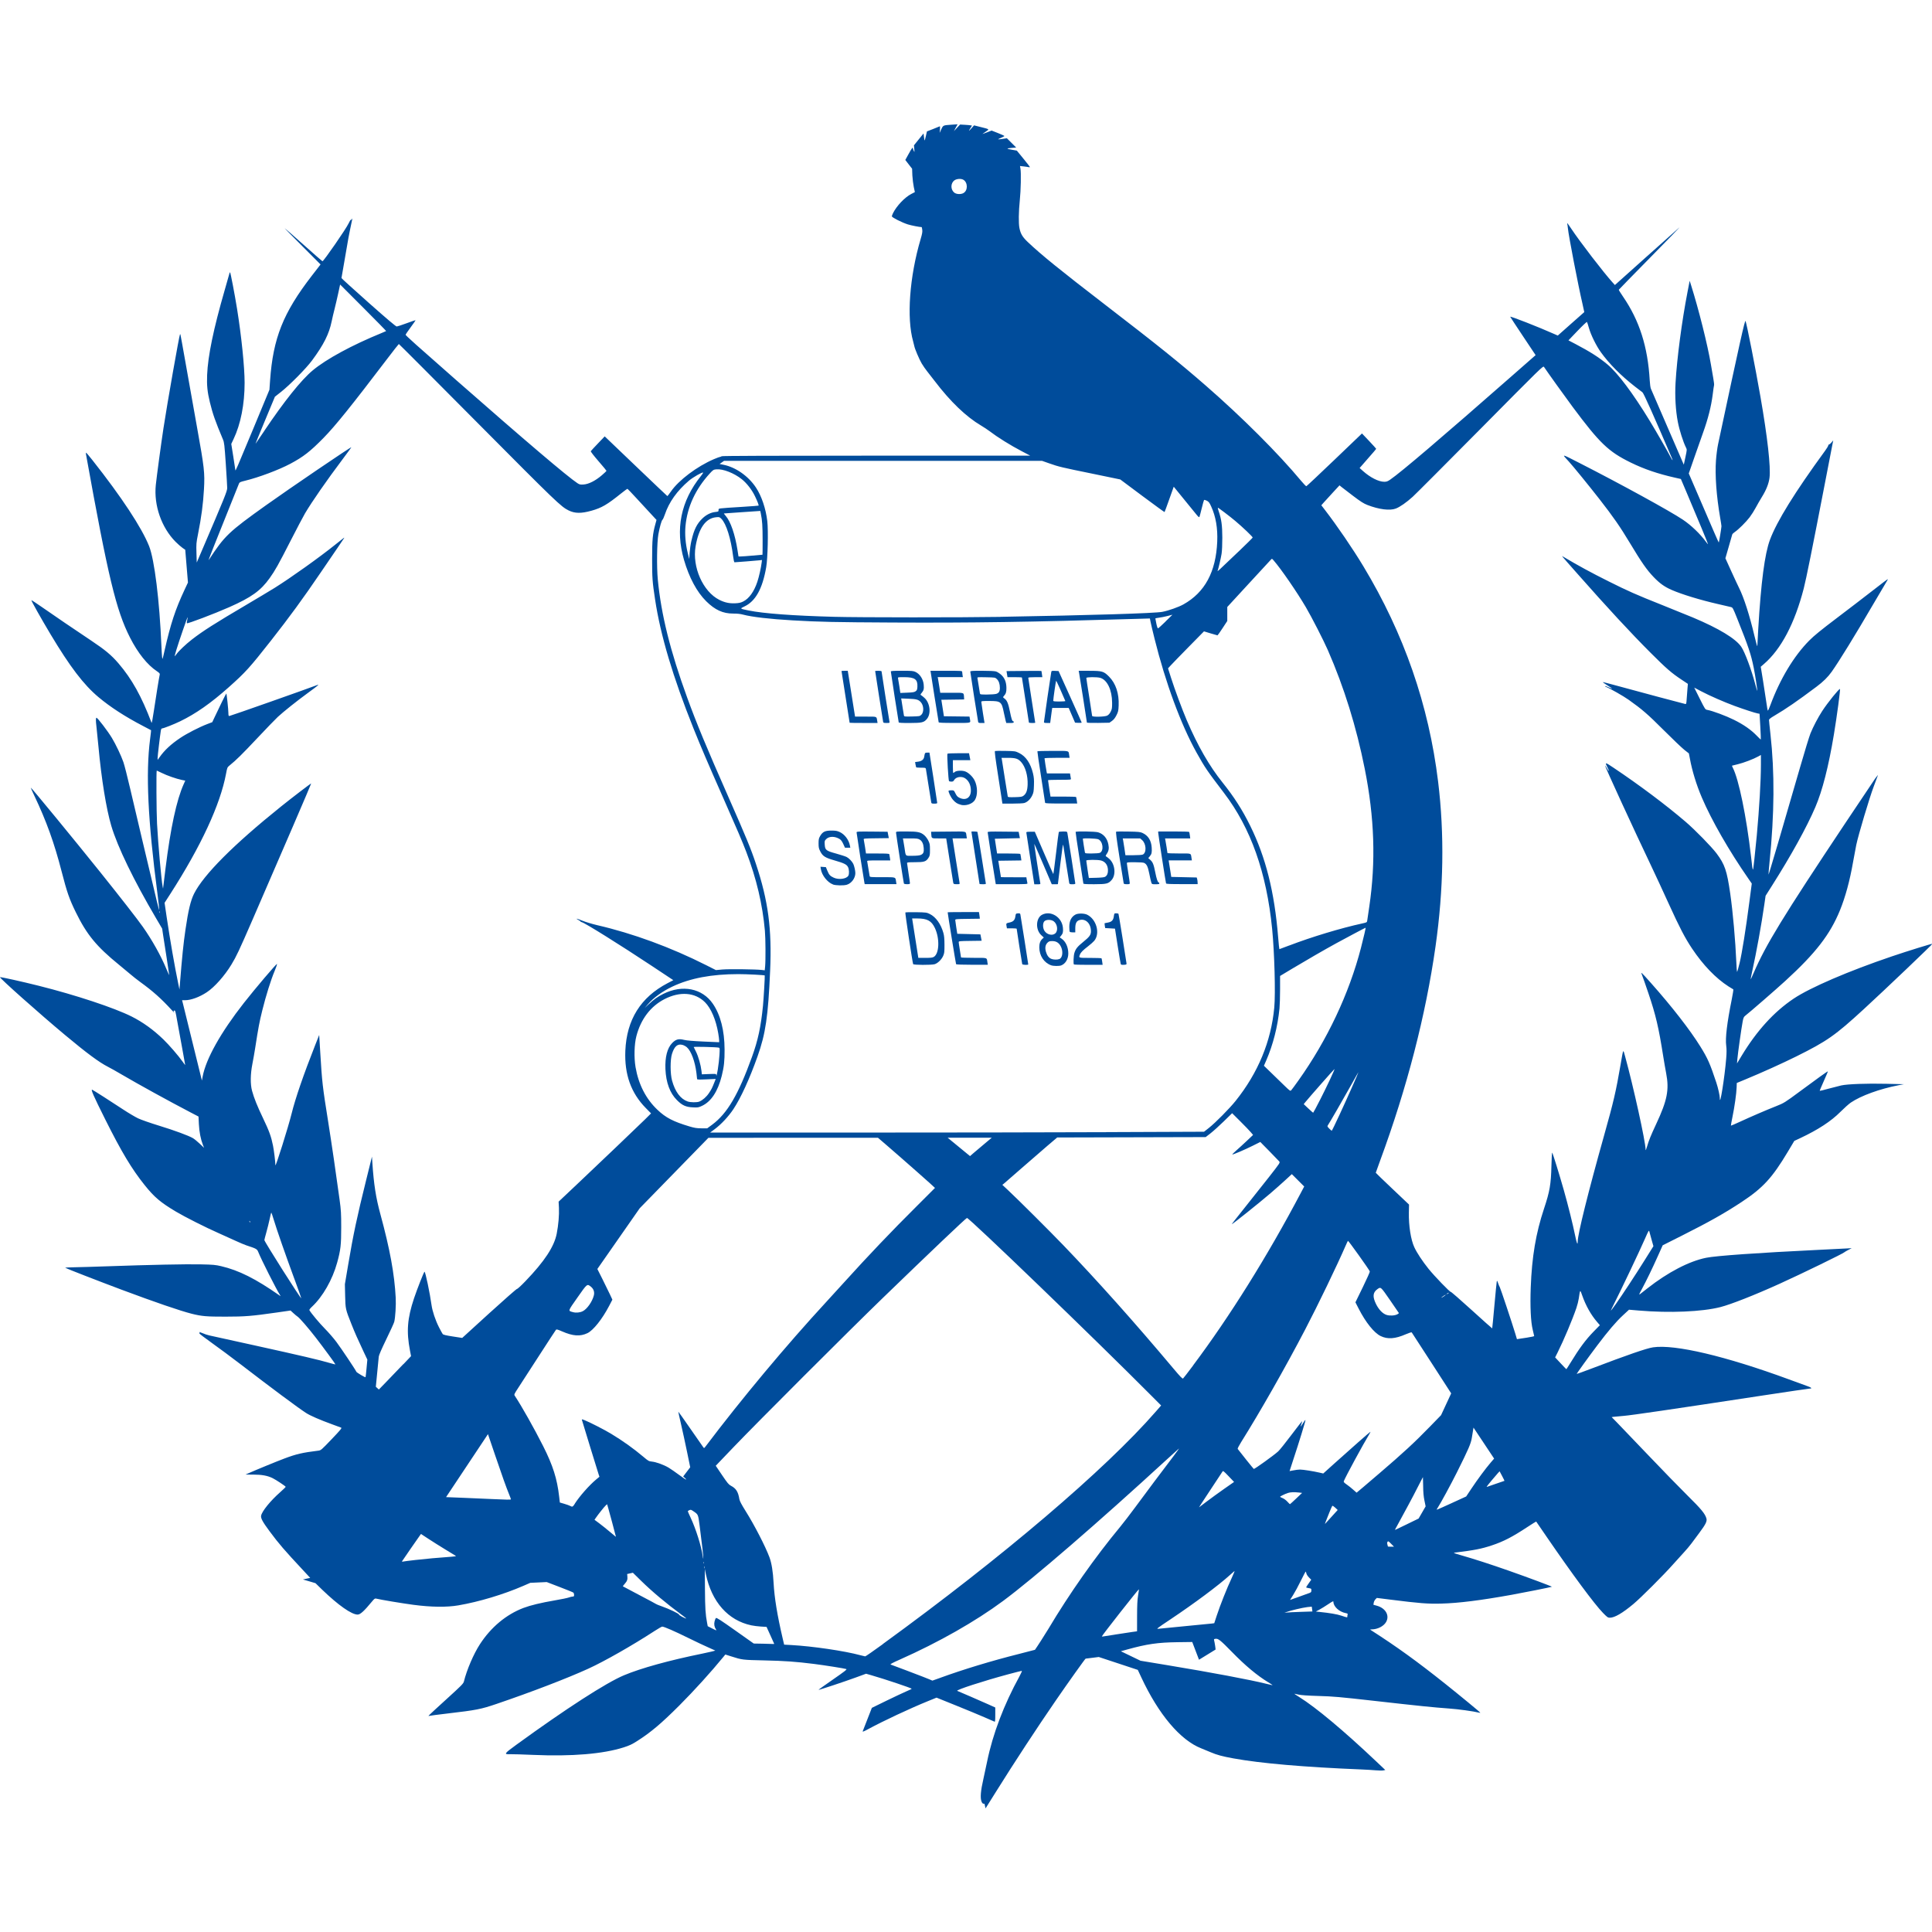 <?xml version="1.0" encoding="UTF-8" standalone="no"?>
<!-- Created with Inkscape (http://www.inkscape.org/) -->

<svg
   width="60"
   height="60"
   viewBox="0 0 60 60"
   version="1.1"
   id="svg1"
   inkscape:version="1.4 (e7c3feb, 2024-10-09)"
   sodipodi:docname="descargas(guatemala).svg"
   xml:space="preserve"
   xmlns:inkscape="http://www.inkscape.org/namespaces/inkscape"
   xmlns:sodipodi="http://sodipodi.sourceforge.net/DTD/sodipodi-0.dtd"
   xmlns="http://www.w3.org/2000/svg"
   xmlns:svg="http://www.w3.org/2000/svg"><sodipodi:namedview
     id="namedview1"
     pagecolor="#ffffff"
     bordercolor="#000000"
     borderopacity="0.25"
     inkscape:showpageshadow="2"
     inkscape:pageopacity="0.0"
     inkscape:pagecheckerboard="0"
     inkscape:deskcolor="#d1d1d1"
     inkscape:document-units="px"
     inkscape:zoom="6.3166664"
     inkscape:cx="23.667547"
     inkscape:cy="32.928761"
     inkscape:window-width="1920"
     inkscape:window-height="1011"
     inkscape:window-x="0"
     inkscape:window-y="32"
     inkscape:window-maximized="1"
     inkscape:current-layer="layer1"
     showgrid="false"
     showguides="true" /><defs
     id="defs1" /><g
     inkscape:label="Capa 1"
     inkscape:groupmode="layer"
     id="layer1"><g
       id="g1"
       transform="matrix(1.001,0,0,1.001,-0.041,-3.902)"><path
         style="fill:#004c9b"
         d="m 30.601,59.931 c -0.006,-0.041 -0.017,-0.073 -0.023,-0.072 -0.041,0.005 -0.061,-0.01 -0.084,-0.065 -0.046,-0.111 -0.029,-0.333 0.056,-0.702 0.025,-0.109 0.077,-0.352 0.116,-0.541 0.175,-0.856 0.52,-1.764 1.006,-2.649 0.054,-0.099 0.082,-0.166 0.069,-0.166 -0.013,0 -0.201,0.048 -0.418,0.106 -0.78,0.21 -1.644,0.491 -1.583,0.515 0.078,0.031 0.744,0.32 0.955,0.415 l 0.224,0.101 v 0.225 c 0,0.173 -0.005,0.223 -0.022,0.215 -0.012,-0.005 -0.156,-0.068 -0.319,-0.139 -0.163,-0.071 -0.563,-0.237 -0.889,-0.368 l -0.592,-0.239 -0.263,0.107 c -0.573,0.233 -1.386,0.614 -1.871,0.877 -0.12,0.065 -0.165,0.082 -0.157,0.06 0.006,-0.017 0.073,-0.188 0.148,-0.379 l 0.136,-0.348 0.452,-0.221 c 0.249,-0.121 0.527,-0.252 0.618,-0.291 0.091,-0.038 0.166,-0.074 0.166,-0.08 7.99e-4,-0.02 -0.84,-0.302 -1.255,-0.421 l -0.161,-0.046 -0.313,0.115 c -0.36,0.132 -1.151,0.394 -1.161,0.385 -0.004,-0.004 0.197,-0.147 0.445,-0.319 0.365,-0.253 0.445,-0.315 0.416,-0.326 -0.052,-0.019 -0.67,-0.117 -1.004,-0.159 -0.567,-0.071 -0.909,-0.095 -1.539,-0.109 -0.683,-0.015 -0.687,-0.016 -1.034,-0.127 l -0.176,-0.056 -0.056,0.069 c -0.39,0.477 -0.906,1.046 -1.369,1.51 -0.556,0.556 -0.88,0.83 -1.302,1.1 -0.168,0.108 -0.248,0.145 -0.426,0.202 -0.642,0.205 -1.611,0.286 -2.817,0.233 -0.312,-0.014 -0.622,-0.023 -0.69,-0.021 -0.222,0.007 -0.211,-0.011 0.175,-0.292 1.545,-1.123 2.789,-1.926 3.341,-2.157 0.527,-0.221 1.4,-0.462 2.425,-0.671 0.23,-0.047 0.413,-0.091 0.405,-0.097 -0.008,-0.006 -0.099,-0.047 -0.203,-0.091 -0.104,-0.044 -0.391,-0.18 -0.639,-0.302 -0.418,-0.206 -0.736,-0.345 -0.801,-0.349 -0.015,-9.83e-4 -0.12,0.059 -0.234,0.133 -0.693,0.451 -1.56,0.945 -2.065,1.175 -0.654,0.298 -1.769,0.726 -2.843,1.091 -0.49,0.166 -0.617,0.191 -1.52,0.297 -0.294,0.034 -0.549,0.068 -0.567,0.074 -0.031,0.011 -0.031,0.01 9.58e-4,-0.027 0.019,-0.021 0.264,-0.247 0.545,-0.502 0.452,-0.411 0.513,-0.472 0.529,-0.536 0.091,-0.367 0.301,-0.856 0.497,-1.158 0.343,-0.528 0.813,-0.92 1.348,-1.125 0.215,-0.082 0.546,-0.162 0.978,-0.236 0.194,-0.033 0.389,-0.073 0.432,-0.089 0.043,-0.016 0.098,-0.029 0.121,-0.029 0.035,0 0.043,-0.009 0.043,-0.052 0,-0.028 -0.01,-0.06 -0.023,-0.071 -0.013,-0.011 -0.204,-0.089 -0.425,-0.173 l -0.401,-0.154 -0.255,0.012 -0.255,0.012 -0.216,0.094 c -0.61,0.265 -1.373,0.495 -2.016,0.605 -0.362,0.062 -0.838,0.056 -1.395,-0.017 -0.353,-0.047 -1.013,-0.157 -1.161,-0.194 -0.031,-0.008 -0.056,0.01 -0.118,0.086 -0.25,0.303 -0.367,0.411 -0.451,0.411 -0.187,0 -0.598,-0.289 -1.097,-0.769 L 9.829,53.016 9.634,52.958 9.439,52.901 9.552,52.876 9.665,52.852 9.462,52.633 C 8.857,51.985 8.694,51.795 8.408,51.41 8.189,51.115 8.127,51.001 8.142,50.922 c 0.026,-0.138 0.289,-0.462 0.593,-0.73 0.095,-0.084 0.171,-0.158 0.169,-0.166 -0.009,-0.024 -0.292,-0.212 -0.402,-0.267 -0.158,-0.079 -0.337,-0.112 -0.61,-0.112 l -0.234,-7.02e-4 0.099,-0.044 c 0.213,-0.095 0.867,-0.364 1.102,-0.452 0.373,-0.141 0.564,-0.185 1.059,-0.246 0.08,-0.01 0.093,-0.021 0.412,-0.355 0.279,-0.292 0.324,-0.347 0.295,-0.359 -0.019,-0.007 -0.143,-0.054 -0.277,-0.102 C 9.957,47.946 9.666,47.819 9.536,47.735 9.285,47.573 8.483,46.976 7.504,46.224 7.232,46.015 6.828,45.715 6.607,45.558 6.385,45.4 6.213,45.268 6.225,45.265 c 0.016,-0.005 0.016,-0.013 -4.28e-5,-0.033 -0.012,-0.014 0.029,-0.004 0.094,0.025 0.063,0.028 0.16,0.06 0.214,0.072 0.054,0.011 0.706,0.155 1.449,0.319 1.417,0.313 1.951,0.438 2.269,0.531 0.105,0.031 0.194,0.053 0.197,0.05 0.007,-0.007 -0.374,-0.526 -0.605,-0.825 -0.229,-0.297 -0.505,-0.615 -0.567,-0.656 -0.028,-0.018 -0.088,-0.069 -0.135,-0.112 L 9.055,44.557 8.617,44.62 C 7.856,44.729 7.64,44.747 7.037,44.747 6.451,44.748 6.298,44.735 5.988,44.657 5.629,44.566 4.851,44.299 3.816,43.912 3.099,43.643 2.082,43.248 2.066,43.231 c -0.007,-0.007 0.115,-0.014 0.27,-0.016 0.155,-0.002 0.631,-0.016 1.056,-0.031 1.269,-0.045 2.437,-0.07 2.888,-0.059 0.371,0.008 0.448,0.015 0.622,0.056 0.55,0.129 1.071,0.39 1.815,0.911 0.038,0.027 0.038,0.027 0.009,-0.019 C 8.61,43.892 8.148,42.978 8.052,42.738 8.015,42.648 7.995,42.637 7.684,42.535 7.63,42.518 7.476,42.452 7.343,42.391 7.209,42.329 6.974,42.223 6.821,42.155 6.429,41.983 5.775,41.653 5.497,41.487 5.017,41.2 4.83,41.042 4.529,40.666 4.13,40.169 3.811,39.637 3.314,38.643 2.937,37.889 2.848,37.687 2.904,37.708 c 0.03,0.011 0.589,0.368 0.963,0.615 0.162,0.107 0.369,0.229 0.459,0.272 0.09,0.043 0.378,0.144 0.64,0.224 0.495,0.152 0.925,0.311 1.06,0.39 0.043,0.025 0.139,0.103 0.212,0.173 l 0.134,0.127 -0.038,-0.097 C 6.267,39.24 6.223,39.014 6.211,38.773 L 6.2,38.539 5.966,38.417 C 5.281,38.06 4.329,37.536 3.815,37.234 3.652,37.138 3.46,37.03 3.388,36.994 3.122,36.86 2.729,36.569 2.061,36.011 1.269,35.351 0.002,34.223 0.042,34.215 c 0.036,-0.007 0.668,0.133 1.199,0.266 1.146,0.287 2.344,0.684 2.885,0.955 0.344,0.173 0.673,0.409 0.983,0.709 0.178,0.172 0.466,0.505 0.597,0.69 0.043,0.061 0.079,0.109 0.081,0.106 0.002,-0.002 -0.039,-0.231 -0.091,-0.508 -0.052,-0.277 -0.122,-0.659 -0.155,-0.848 -0.054,-0.308 -0.063,-0.343 -0.092,-0.335 -0.031,0.008 -0.031,0.011 -0.003,0.056 0.016,0.026 -0.018,-0.005 -0.076,-0.069 C 5.048,34.884 4.786,34.65 4.391,34.364 4.297,34.296 4.159,34.187 4.084,34.122 4.009,34.057 3.851,33.926 3.733,33.83 3.035,33.263 2.733,32.895 2.393,32.201 2.192,31.791 2.119,31.581 1.952,30.933 1.726,30.054 1.481,29.372 1.104,28.58 c -0.063,-0.133 -0.112,-0.244 -0.109,-0.247 0.011,-0.011 1.337,1.603 2.15,2.616 0.625,0.78 1.165,1.472 1.329,1.706 0.285,0.405 0.557,0.89 0.727,1.299 0.048,0.117 0.088,0.202 0.089,0.19 2.819e-4,-0.012 -0.035,-0.251 -0.079,-0.531 C 5.167,33.334 5.118,33.015 5.101,32.906 L 5.072,32.708 4.887,32.394 C 4.188,31.207 3.687,30.171 3.493,29.517 3.338,28.994 3.188,28.071 3.096,27.067 3.075,26.844 3.047,26.562 3.033,26.441 c -0.023,-0.195 -0.022,-0.274 0.002,-0.274 0.034,0 0.347,0.409 0.477,0.624 0.119,0.196 0.289,0.553 0.358,0.753 0.031,0.089 0.125,0.458 0.209,0.819 0.128,0.551 0.573,2.432 0.828,3.498 0.037,0.157 0.071,0.277 0.075,0.267 0.003,-0.01 -0.022,-0.24 -0.057,-0.511 C 4.629,29.345 4.56,27.892 4.697,26.834 4.717,26.681 4.731,26.555 4.728,26.553 4.726,26.552 4.612,26.492 4.475,26.42 3.919,26.13 3.464,25.835 3.097,25.527 2.637,25.142 2.213,24.585 1.608,23.575 1.316,23.087 1.003,22.53 1.015,22.519 c 0.004,-0.004 0.14,0.084 0.302,0.197 0.372,0.26 1.089,0.748 1.548,1.053 0.438,0.292 0.633,0.455 0.851,0.709 0.414,0.482 0.718,1.026 1.026,1.842 0.009,0.023 0.035,-0.113 0.074,-0.378 0.057,-0.388 0.161,-1.034 0.181,-1.117 0.007,-0.029 -0.012,-0.051 -0.088,-0.102 C 4.613,24.527 4.318,24.158 4.075,23.68 3.643,22.83 3.395,21.798 2.709,17.992 c -0.005,-0.027 -0.003,-0.049 0.004,-0.049 0.007,2.22e-4 0.094,0.103 0.193,0.228 0.906,1.146 1.533,2.098 1.761,2.672 0.167,0.422 0.323,1.688 0.381,3.084 0.006,0.139 0.015,0.296 0.021,0.351 0.011,0.099 0.011,0.098 0.078,-0.198 0.191,-0.841 0.331,-1.266 0.621,-1.887 l 0.104,-0.222 -0.042,-0.508 -0.042,-0.508 -0.085,-0.059 C 5.656,20.863 5.56,20.779 5.489,20.708 5.049,20.264 4.809,19.574 4.875,18.941 c 0.027,-0.26 0.169,-1.31 0.237,-1.755 0.121,-0.794 0.491,-2.89 0.513,-2.914 0.004,-0.004 0.01,-0.004 0.013,0 0.003,0.004 0.077,0.412 0.164,0.907 0.087,0.495 0.246,1.39 0.354,1.989 0.223,1.238 0.242,1.4 0.213,1.908 -0.026,0.459 -0.079,0.862 -0.185,1.395 -0.054,0.272 -0.057,0.304 -0.048,0.584 l 0.009,0.296 0.15,-0.35 C 7.011,19.33 7.091,19.135 7.09,19.037 7.09,18.984 7.07,18.647 7.046,18.288 7.006,17.697 6.997,17.625 6.958,17.532 6.719,16.964 6.64,16.738 6.552,16.377 c -0.077,-0.317 -0.098,-0.523 -0.085,-0.846 0.024,-0.591 0.198,-1.431 0.545,-2.632 0.075,-0.261 0.141,-0.492 0.146,-0.514 0.005,-0.022 0.014,-0.04 0.02,-0.04 0.014,1.19e-4 0.146,0.687 0.219,1.143 0.135,0.842 0.233,1.799 0.233,2.285 -4.48e-5,0.667 -0.121,1.283 -0.344,1.75 l -0.07,0.148 0.063,0.394 c 0.035,0.217 0.063,0.405 0.064,0.419 0.001,0.045 0.042,-0.05 0.553,-1.279 l 0.504,-1.215 0.02,-0.288 c 0.093,-1.313 0.406,-2.098 1.294,-3.248 L 9.986,12.103 9.425,11.54 C 9.116,11.231 8.868,10.978 8.874,10.978 c 0.006,0 0.269,0.231 0.585,0.513 0.316,0.282 0.579,0.513 0.586,0.513 0.037,1.08e-4 0.735,-1.009 0.81,-1.172 0.031,-0.067 0.063,-0.118 0.07,-0.113 0.008,0.005 0.023,-0.006 0.033,-0.023 0.022,-0.037 0.027,-0.061 -0.053,0.31 -0.03,0.139 -0.079,0.402 -0.108,0.585 -0.03,0.183 -0.078,0.464 -0.108,0.625 -0.029,0.161 -0.054,0.3 -0.054,0.309 0,0.009 0.377,0.351 0.838,0.761 0.585,0.519 0.85,0.743 0.877,0.742 0.021,-0.001 0.16,-0.047 0.309,-0.102 0.148,-0.055 0.273,-0.097 0.276,-0.094 0.003,0.003 -0.065,0.102 -0.151,0.218 -0.086,0.117 -0.158,0.222 -0.159,0.234 -0.002,0.021 0.353,0.339 1.573,1.41 2.142,1.881 3.455,2.997 3.756,3.194 0.068,0.044 0.089,0.049 0.192,0.042 0.158,-0.01 0.368,-0.116 0.564,-0.284 0.082,-0.07 0.148,-0.133 0.148,-0.14 -10e-6,-0.007 -0.113,-0.143 -0.25,-0.301 -0.139,-0.16 -0.245,-0.297 -0.238,-0.308 0.006,-0.011 0.106,-0.119 0.222,-0.24 l 0.21,-0.22 0.966,0.924 c 0.531,0.508 0.971,0.926 0.977,0.928 0.006,0.002 0.056,-0.061 0.11,-0.14 0.243,-0.353 0.812,-0.781 1.335,-1.005 0.094,-0.04 0.184,-0.073 0.2,-0.073 0.016,0 0.033,-0.008 0.039,-0.018 0.007,-0.012 1.625,-0.018 4.793,-0.018 l 4.781,-3.8e-4 -0.252,-0.132 c -0.361,-0.188 -0.76,-0.437 -1.017,-0.633 -0.055,-0.042 -0.169,-0.117 -0.255,-0.168 -0.465,-0.275 -0.954,-0.744 -1.437,-1.379 -0.083,-0.109 -0.19,-0.247 -0.238,-0.306 -0.048,-0.059 -0.124,-0.169 -0.168,-0.243 -0.077,-0.131 -0.212,-0.449 -0.229,-0.54 -0.004,-0.025 -0.021,-0.089 -0.036,-0.144 -0.206,-0.723 -0.112,-2.006 0.232,-3.171 0.049,-0.164 0.06,-0.228 0.051,-0.292 -0.006,-0.045 -0.014,-0.082 -0.017,-0.082 -0.065,0 -0.321,-0.05 -0.43,-0.084 -0.182,-0.057 -0.496,-0.216 -0.496,-0.251 0,-0.014 0.017,-0.06 0.038,-0.102 0.114,-0.225 0.362,-0.486 0.562,-0.59 l 0.114,-0.059 -0.033,-0.154 c -0.018,-0.085 -0.038,-0.247 -0.045,-0.361 L 28.339,9.133 28.233,8.997 28.128,8.861 28.229,8.678 c 0.1,-0.182 0.133,-0.225 0.134,-0.18 4.46e-4,0.013 0.013,0.048 0.027,0.078 0.025,0.052 0.026,0.05 0.016,-0.058 l -0.01,-0.112 0.149,-0.184 0.149,-0.184 0.013,0.106 c 0.007,0.058 0.016,0.109 0.02,0.112 0.004,0.004 0.021,-0.058 0.039,-0.137 l 0.033,-0.144 0.191,-0.074 c 0.105,-0.041 0.198,-0.079 0.207,-0.084 0.009,-0.006 0.012,0.035 0.006,0.097 l -0.01,0.106 0.051,-0.11 c 0.059,-0.127 0.054,-0.125 0.32,-0.143 l 0.186,-0.013 -0.057,0.106 -0.057,0.106 0.096,-0.102 0.096,-0.102 0.144,0.008 c 0.079,0.004 0.162,0.012 0.184,0.017 l 0.041,0.008 -0.042,0.067 c -0.074,0.119 -0.072,0.123 0.018,0.024 l 0.088,-0.098 0.189,0.047 c 0.303,0.076 0.293,0.068 0.173,0.148 -0.057,0.038 -0.103,0.07 -0.103,0.072 0,0.002 0.065,-0.02 0.143,-0.051 l 0.143,-0.055 0.198,0.078 c 0.109,0.043 0.198,0.084 0.198,0.091 0,0.007 -0.045,0.031 -0.1,0.054 -0.055,0.022 -0.096,0.044 -0.092,0.048 0.004,0.004 0.066,-0.002 0.138,-0.013 l 0.131,-0.02 0.144,0.144 0.144,0.144 -0.151,0.013 c -0.166,0.014 -0.157,0.026 0.046,0.061 l 0.126,0.022 0.198,0.242 c 0.109,0.133 0.201,0.251 0.205,0.262 0.004,0.012 -0.009,0.016 -0.036,0.009 -0.024,-0.006 -0.094,-0.016 -0.156,-0.023 l -0.113,-0.012 0.014,0.079 c 0.024,0.132 0.013,0.674 -0.02,0.987 -0.036,0.349 -0.041,0.712 -0.011,0.859 0.037,0.182 0.096,0.279 0.263,0.437 0.419,0.397 1.008,0.874 2.4,1.945 1.617,1.244 2.301,1.793 3.122,2.509 1.125,0.98 2.241,2.095 2.958,2.956 0.076,0.091 0.147,0.164 0.158,0.162 0.011,-0.002 0.404,-0.371 0.873,-0.82 l 0.853,-0.817 0.22,0.232 c 0.121,0.128 0.22,0.237 0.22,0.243 2.59e-4,0.01 -0.055,0.075 -0.412,0.482 l -0.101,0.115 0.099,0.089 c 0.227,0.204 0.49,0.338 0.665,0.338 0.071,0 0.105,-0.012 0.184,-0.066 0.334,-0.228 1.611,-1.316 3.753,-3.197 l 0.759,-0.666 -0.394,-0.591 c -0.217,-0.325 -0.394,-0.595 -0.394,-0.6 0,-0.026 0.886,0.321 1.372,0.538 l 0.104,0.046 0.409,-0.363 c 0.225,-0.2 0.411,-0.364 0.413,-0.365 0.002,-0.001 -0.024,-0.119 -0.057,-0.262 -0.129,-0.551 -0.43,-2.109 -0.452,-2.344 -0.005,-0.052 -0.014,-0.11 -0.019,-0.13 -0.015,-0.052 0.01,-0.022 0.121,0.144 0.28,0.421 1.006,1.364 1.289,1.677 l 0.068,0.075 0.954,-0.854 c 0.525,-0.47 0.994,-0.888 1.044,-0.93 0.049,-0.042 -0.351,0.372 -0.891,0.92 -0.539,0.548 -0.983,1.002 -0.986,1.01 -0.003,0.008 0.055,0.103 0.129,0.21 0.512,0.746 0.771,1.557 0.831,2.607 0.006,0.109 0.022,0.222 0.035,0.252 0.013,0.03 0.232,0.536 0.487,1.125 0.255,0.589 0.479,1.107 0.499,1.152 l 0.036,0.081 0.05,-0.233 c 0.049,-0.229 0.05,-0.234 0.018,-0.297 -0.087,-0.173 -0.205,-0.542 -0.254,-0.799 -0.068,-0.355 -0.094,-0.801 -0.07,-1.215 0.044,-0.763 0.195,-1.907 0.372,-2.819 l 0.066,-0.342 0.043,0.135 c 0.238,0.755 0.512,1.847 0.615,2.457 0.02,0.119 0.053,0.307 0.072,0.418 0.02,0.111 0.032,0.212 0.027,0.225 -0.005,0.013 -0.025,0.15 -0.044,0.305 -0.045,0.353 -0.143,0.742 -0.293,1.159 -0.064,0.178 -0.191,0.538 -0.282,0.801 l -0.166,0.478 0.318,0.737 c 0.175,0.405 0.384,0.888 0.463,1.074 0.08,0.185 0.148,0.335 0.15,0.332 0.009,-0.009 0.084,-0.469 0.083,-0.507 -5.06e-4,-0.02 -0.018,-0.137 -0.04,-0.261 -0.116,-0.671 -0.164,-1.324 -0.13,-1.785 0.012,-0.162 0.041,-0.387 0.066,-0.501 0.68,-3.191 0.831,-3.865 0.851,-3.819 0.037,0.085 0.303,1.435 0.463,2.352 0.218,1.249 0.322,2.181 0.281,2.509 -0.023,0.183 -0.1,0.378 -0.235,0.596 -0.058,0.094 -0.145,0.244 -0.192,0.333 -0.047,0.089 -0.132,0.223 -0.188,0.297 -0.112,0.148 -0.349,0.384 -0.462,0.459 -0.039,0.026 -0.076,0.061 -0.08,0.078 -0.005,0.017 -0.054,0.189 -0.11,0.384 l -0.102,0.353 0.181,0.399 c 0.1,0.219 0.208,0.453 0.242,0.519 0.151,0.301 0.327,0.849 0.48,1.497 0.048,0.203 0.087,0.341 0.088,0.306 7.16e-4,-0.035 0.013,-0.269 0.028,-0.522 0.085,-1.451 0.201,-2.336 0.363,-2.771 0.213,-0.574 0.77,-1.474 1.71,-2.762 0.051,-0.069 0.095,-0.142 0.098,-0.162 0.004,-0.02 0.016,-0.036 0.028,-0.036 0.012,0 0.045,-0.028 0.075,-0.063 l 0.053,-0.063 -0.034,0.171 c -0.019,0.094 -0.128,0.657 -0.242,1.251 -0.367,1.902 -0.566,2.89 -0.639,3.172 -0.281,1.087 -0.702,1.886 -1.238,2.347 l -0.096,0.083 0.073,0.448 c 0.04,0.246 0.086,0.549 0.103,0.673 0.017,0.124 0.036,0.231 0.043,0.239 0.007,0.008 0.043,-0.069 0.08,-0.171 0.298,-0.807 0.73,-1.524 1.207,-2.004 0.151,-0.152 0.354,-0.317 0.855,-0.697 0.361,-0.273 0.863,-0.658 1.116,-0.855 0.252,-0.197 0.462,-0.356 0.466,-0.352 0.004,0.003 -0.018,0.045 -0.048,0.092 -0.03,0.047 -0.208,0.349 -0.396,0.671 -0.576,0.987 -1.065,1.782 -1.299,2.112 -0.116,0.164 -0.265,0.31 -0.47,0.463 -0.603,0.452 -0.95,0.69 -1.308,0.9 -0.115,0.067 -0.166,0.108 -0.166,0.131 -2.36e-4,0.019 0.019,0.213 0.044,0.432 0.134,1.204 0.125,2.47 -0.028,3.984 -0.02,0.201 -0.034,0.372 -0.031,0.382 0.006,0.016 0.423,-1.403 0.979,-3.329 0.141,-0.49 0.287,-0.964 0.323,-1.053 0.083,-0.204 0.235,-0.495 0.364,-0.693 0.169,-0.26 0.529,-0.705 0.551,-0.683 0.016,0.016 -0.096,0.852 -0.189,1.412 -0.165,0.992 -0.356,1.741 -0.576,2.254 -0.265,0.62 -0.751,1.5 -1.349,2.443 l -0.194,0.306 -0.039,0.27 c -0.089,0.621 -0.244,1.476 -0.377,2.078 -0.029,0.133 -0.051,0.244 -0.048,0.247 0.003,0.003 0.044,-0.086 0.092,-0.197 0.376,-0.874 0.9,-1.731 2.848,-4.656 0.498,-0.747 0.915,-1.37 0.927,-1.384 0.013,-0.014 0.038,-0.047 0.056,-0.072 0.04,-0.056 0.044,-0.067 -0.104,0.323 -0.13,0.342 -0.48,1.511 -0.542,1.814 -0.023,0.113 -0.067,0.348 -0.098,0.523 -0.101,0.581 -0.239,1.091 -0.408,1.505 -0.305,0.749 -0.755,1.331 -1.697,2.192 -0.285,0.261 -1.093,0.963 -1.237,1.075 -0.05,0.039 -0.062,0.064 -0.084,0.181 -0.038,0.196 -0.15,0.99 -0.164,1.159 l -0.012,0.144 0.141,-0.234 c 0.471,-0.78 1.006,-1.368 1.617,-1.777 0.513,-0.344 1.709,-0.858 3.05,-1.312 0.499,-0.169 1.242,-0.399 1.253,-0.388 0.011,0.011 -1.496,1.447 -2.126,2.025 -0.892,0.82 -1.144,0.996 -2.097,1.469 -0.436,0.216 -1.05,0.494 -1.575,0.711 l -0.27,0.112 -0.005,0.138 c -0.006,0.189 -0.065,0.607 -0.13,0.92 -0.029,0.143 -0.051,0.263 -0.047,0.266 0.003,0.003 0.131,-0.052 0.283,-0.122 0.332,-0.154 0.829,-0.368 1.114,-0.48 0.246,-0.096 0.283,-0.12 0.738,-0.457 0.518,-0.384 0.865,-0.633 0.872,-0.625 0.004,0.004 -0.053,0.14 -0.126,0.302 -0.073,0.163 -0.13,0.299 -0.126,0.302 0.004,0.004 0.127,-0.026 0.274,-0.067 0.147,-0.04 0.324,-0.085 0.394,-0.101 0.197,-0.043 0.788,-0.065 1.395,-0.051 l 0.549,0.013 -0.162,0.031 c -0.589,0.114 -1.169,0.325 -1.485,0.539 -0.062,0.042 -0.206,0.171 -0.321,0.286 -0.292,0.294 -0.696,0.557 -1.253,0.819 l -0.18,0.084 -0.201,0.337 c -0.485,0.811 -0.77,1.121 -1.434,1.559 -0.524,0.346 -1.005,0.617 -1.846,1.04 l -0.602,0.303 -0.147,0.328 c -0.175,0.392 -0.364,0.781 -0.502,1.036 -0.083,0.153 -0.093,0.18 -0.057,0.153 0.024,-0.018 0.128,-0.099 0.23,-0.18 0.634,-0.499 1.295,-0.843 1.824,-0.95 0.311,-0.063 1.617,-0.155 3.454,-0.244 0.406,-0.02 0.811,-0.04 0.9,-0.045 l 0.162,-0.009 -0.108,0.056 c -0.059,0.031 -0.112,0.062 -0.117,0.069 -0.023,0.034 -1.33,0.67 -2.016,0.981 -0.768,0.348 -1.507,0.639 -1.833,0.722 -0.574,0.146 -1.579,0.188 -2.53,0.107 l -0.305,-0.026 -0.188,0.174 c -0.214,0.198 -0.459,0.486 -0.794,0.93 -0.287,0.381 -0.647,0.881 -0.64,0.889 0.003,0.003 0.206,-0.071 0.452,-0.164 1.127,-0.429 1.716,-0.632 1.917,-0.662 0.677,-0.099 2.249,0.272 4.213,0.994 0.27,0.099 0.537,0.197 0.594,0.217 0.11,0.039 0.134,0.069 0.055,0.069 -0.027,0 -0.685,0.097 -1.462,0.215 -2.884,0.439 -4.066,0.612 -4.311,0.632 -0.139,0.011 -0.28,0.024 -0.313,0.029 l -0.061,0.009 0.162,0.165 c 0.089,0.091 0.525,0.546 0.968,1.011 0.443,0.465 0.995,1.032 1.226,1.26 0.42,0.414 0.544,0.564 0.584,0.709 0.024,0.086 -0.022,0.18 -0.218,0.443 -0.081,0.109 -0.192,0.258 -0.246,0.331 -0.054,0.073 -0.157,0.195 -0.227,0.27 -0.071,0.075 -0.225,0.246 -0.343,0.379 -0.293,0.331 -1.001,1.038 -1.232,1.231 -0.342,0.285 -0.582,0.425 -0.732,0.425 -0.059,0 -0.081,-0.016 -0.211,-0.149 -0.268,-0.275 -0.946,-1.192 -1.748,-2.361 -0.176,-0.257 -0.323,-0.471 -0.325,-0.474 -0.002,-0.003 -0.121,0.071 -0.263,0.164 -0.478,0.315 -0.749,0.455 -1.113,0.576 -0.32,0.107 -0.546,0.151 -1.132,0.222 -0.077,0.009 -0.069,0.013 0.198,0.09 0.404,0.116 0.895,0.275 1.448,0.469 0.629,0.221 1.369,0.497 1.348,0.503 -0.074,0.022 -0.879,0.183 -1.242,0.248 -0.959,0.173 -1.65,0.26 -2.194,0.274 -0.41,0.011 -0.669,-0.009 -1.564,-0.122 l -0.43,-0.054 -0.043,0.043 c -0.023,0.023 -0.047,0.071 -0.053,0.106 l -0.01,0.063 0.108,0.03 c 0.273,0.076 0.402,0.306 0.284,0.508 -0.076,0.129 -0.259,0.223 -0.441,0.226 -0.056,9.33e-4 -0.06,0.004 -0.03,0.022 0.802,0.514 1.423,0.962 2.306,1.665 0.448,0.357 1.089,0.885 1.089,0.898 0,0.005 -0.018,0.004 -0.04,-0.002 -0.172,-0.043 -0.642,-0.108 -0.94,-0.129 -0.482,-0.035 -0.876,-0.075 -2.313,-0.237 -1.085,-0.122 -1.268,-0.138 -1.719,-0.151 -0.34,-0.01 -0.542,-0.024 -0.621,-0.042 -0.064,-0.015 -0.124,-0.028 -0.134,-0.028 -0.009,-3.48e-4 0.058,0.046 0.15,0.103 0.521,0.324 1.384,1.046 2.402,2.01 l 0.267,0.253 -0.06,0.013 c -0.033,0.007 -0.141,0.006 -0.24,-0.003 -0.099,-0.009 -0.301,-0.021 -0.45,-0.027 -1.754,-0.071 -3.122,-0.189 -3.963,-0.343 -0.346,-0.063 -0.51,-0.108 -0.698,-0.188 -0.089,-0.038 -0.224,-0.094 -0.3,-0.124 -0.648,-0.254 -1.322,-1.052 -1.858,-2.201 L 35.341,55.706 34.736,55.506 l -0.606,-0.2 -0.198,0.025 c -0.109,0.013 -0.203,0.025 -0.21,0.026 -0.014,0.001 -0.546,0.747 -0.918,1.288 -0.592,0.86 -1.29,1.925 -1.858,2.834 -0.176,0.282 -0.323,0.516 -0.326,0.52 -0.003,0.004 -0.012,-0.026 -0.018,-0.067 z m 8.786,-3.841 c -0.344,-0.209 -0.711,-0.515 -1.127,-0.942 -0.347,-0.355 -0.42,-0.415 -0.501,-0.407 -0.052,0.005 -0.059,0.012 -0.051,0.045 0.02,0.081 0.051,0.284 0.045,0.29 -0.006,0.005 -0.271,0.168 -0.449,0.276 l -0.064,0.039 -0.105,-0.275 -0.105,-0.275 -0.461,0.006 c -0.607,0.008 -0.949,0.058 -1.548,0.224 l -0.206,0.057 0.305,0.147 0.305,0.147 0.828,0.137 c 1.356,0.224 2.588,0.456 3.068,0.577 0.094,0.024 0.182,0.044 0.196,0.045 0.014,0.001 -0.045,-0.041 -0.131,-0.093 z m -10.177,-0.137 c 0.712,-0.26 1.602,-0.53 2.443,-0.741 0.271,-0.068 0.495,-0.126 0.497,-0.129 0.04,-0.051 0.322,-0.489 0.414,-0.644 0.654,-1.098 1.451,-2.231 2.227,-3.167 0.102,-0.124 0.311,-0.395 0.464,-0.603 0.301,-0.41 0.909,-1.222 1.207,-1.611 0.102,-0.134 0.17,-0.231 0.151,-0.216 -0.019,0.015 -0.185,0.165 -0.368,0.333 -2.132,1.958 -4.14,3.693 -5.082,4.391 -0.861,0.638 -1.999,1.284 -3.202,1.819 -0.231,0.102 -0.311,0.146 -0.288,0.155 0.018,0.007 0.239,0.09 0.491,0.184 0.351,0.131 0.744,0.285 0.804,0.315 0.002,8.19e-4 0.111,-0.038 0.243,-0.086 z M 27.432,54.903 c 3.712,-2.696 6.901,-5.412 8.469,-7.212 l 0.164,-0.188 -0.311,-0.312 c -1.725,-1.735 -5.653,-5.52 -5.713,-5.506 -0.035,0.008 -1.138,1.057 -2.615,2.486 -1.054,1.02 -3.901,3.866 -4.629,4.627 l -0.55,0.575 0.195,0.289 c 0.168,0.248 0.206,0.295 0.277,0.332 0.158,0.082 0.224,0.187 0.261,0.415 0.01,0.059 0.065,0.164 0.197,0.375 0.269,0.427 0.614,1.098 0.737,1.43 0.067,0.182 0.109,0.442 0.128,0.797 0.024,0.455 0.115,1.006 0.282,1.721 l 0.045,0.191 0.22,0.012 c 0.668,0.037 1.656,0.183 2.145,0.316 0.069,0.019 0.136,0.035 0.149,0.036 0.013,8.93e-4 0.26,-0.17 0.549,-0.38 z M 24.058,54.892 c -0.003,-0.008 -0.058,-0.129 -0.12,-0.267 L 23.823,54.372 23.65,54.362 c -0.095,-0.006 -0.231,-0.023 -0.3,-0.038 -0.72,-0.152 -1.23,-0.727 -1.41,-1.591 l -0.033,-0.157 0.005,0.63 c 0.004,0.59 0.017,0.785 0.066,1.04 l 0.02,0.105 0.142,0.072 c 0.131,0.066 0.14,0.068 0.114,0.028 -0.051,-0.078 -0.065,-0.158 -0.044,-0.249 0.011,-0.047 0.031,-0.094 0.044,-0.105 0.019,-0.016 0.147,0.067 0.598,0.386 l 0.574,0.406 0.295,0.005 c 0.162,0.003 0.306,0.007 0.319,0.009 0.013,0.002 0.021,-0.003 0.018,-0.011 z m 10.568,-0.28 c 0.212,-0.034 0.454,-0.071 0.539,-0.082 l 0.153,-0.021 7.23e-4,-0.462 c 5.44e-4,-0.348 0.008,-0.509 0.031,-0.65 0.017,-0.103 0.029,-0.19 0.026,-0.192 -0.012,-0.012 -1.147,1.432 -1.147,1.459 0,0.013 -0.039,0.018 0.397,-0.051 z m 2.185,-0.263 c 0.416,-0.039 0.789,-0.076 0.829,-0.081 l 0.073,-0.01 0.078,-0.238 c 0.106,-0.323 0.319,-0.859 0.46,-1.157 0.067,-0.141 0.103,-0.235 0.086,-0.221 -0.017,0.013 -0.078,0.067 -0.135,0.119 -0.356,0.323 -1.105,0.881 -1.846,1.376 -0.417,0.278 -0.45,0.304 -0.378,0.294 0.043,-0.006 0.419,-0.043 0.835,-0.082 z M 21.197,54.004 c -0.496,-0.368 -0.928,-0.73 -1.267,-1.063 l -0.254,-0.249 -0.089,0.02 -0.089,0.02 0.007,0.07 c 0.01,0.101 -0.008,0.151 -0.081,0.233 -0.036,0.04 -0.062,0.075 -0.058,0.079 0.004,0.004 0.234,0.126 0.511,0.271 0.277,0.145 0.512,0.271 0.523,0.28 0.01,0.009 0.091,0.041 0.18,0.072 0.226,0.079 0.53,0.226 0.53,0.256 0,0.021 0.173,0.114 0.222,0.119 0.008,9.1e-4 -0.052,-0.048 -0.135,-0.11 z m 20.645,0.041 c 0,-0.019 0.004,-0.046 0.01,-0.061 0.007,-0.019 -0.009,-0.03 -0.058,-0.039 -0.202,-0.037 -0.384,-0.203 -0.384,-0.35 0,-0.03 -0.024,-0.019 -0.16,0.072 -0.088,0.06 -0.211,0.135 -0.273,0.169 l -0.113,0.06 0.107,0.011 c 0.324,0.033 0.547,0.071 0.687,0.117 0.193,0.064 0.184,0.063 0.184,0.021 z m -1.446,-0.139 0.362,-0.012 -0.009,-0.074 c -0.005,-0.041 -0.01,-0.075 -0.011,-0.076 -0.001,-0.001 -0.063,0.005 -0.137,0.014 -0.146,0.017 -0.531,0.108 -0.642,0.151 l -0.069,0.027 0.072,-0.009 c 0.04,-0.005 0.235,-0.015 0.434,-0.021 z m 0.245,-0.575 c 0.078,-0.03 0.085,-0.038 0.085,-0.091 0,-0.055 -0.004,-0.059 -0.081,-0.07 -0.045,-0.007 -0.081,-0.018 -0.081,-0.025 0,-0.007 0.035,-0.063 0.079,-0.124 l 0.079,-0.112 -0.07,-0.07 c -0.038,-0.038 -0.075,-0.095 -0.081,-0.126 -0.006,-0.031 -0.016,-0.056 -0.022,-0.056 -0.006,2.19e-4 -0.074,0.128 -0.15,0.284 -0.076,0.156 -0.183,0.354 -0.237,0.439 l -0.098,0.156 0.246,-0.087 c 0.135,-0.048 0.284,-0.102 0.331,-0.12 z M 21.896,52.5 c -0.005,-0.018 -0.009,-0.007 -0.009,0.022 -3.67e-4,0.03 0.003,0.044 0.008,0.032 0.005,-0.012 0.005,-0.036 6.67e-4,-0.054 z m -0.018,-0.134 c -0.006,-0.014 -0.01,-0.01 -0.011,0.011 -7.81e-4,0.019 0.004,0.03 0.009,0.024 0.006,-0.006 0.007,-0.021 0.001,-0.034 z m -8.966,-0.068 c 0.305,-0.035 0.775,-0.078 1.116,-0.101 0.121,-0.008 0.171,-0.018 0.153,-0.029 -0.015,-0.009 -0.16,-0.098 -0.323,-0.197 -0.163,-0.099 -0.399,-0.248 -0.526,-0.331 l -0.23,-0.151 -0.042,0.058 c -0.058,0.079 -0.525,0.754 -0.542,0.784 -0.011,0.019 -0.003,0.022 0.037,0.013 0.028,-0.006 0.189,-0.027 0.358,-0.046 z m 8.918,-0.391 c -0.021,-0.186 -0.058,-0.489 -0.083,-0.672 -0.049,-0.367 -0.039,-0.346 -0.208,-0.461 -0.057,-0.039 -0.071,-0.042 -0.112,-0.023 -0.026,0.012 -0.047,0.027 -0.047,0.034 0,0.007 0.04,0.097 0.088,0.2 0.163,0.347 0.333,0.889 0.373,1.185 0.007,0.051 0.016,0.088 0.02,0.084 0.004,-0.004 -0.009,-0.161 -0.03,-0.347 z M 43.2,51.793 c -0.078,-0.079 -0.092,-0.087 -0.11,-0.062 -0.014,0.02 -0.016,0.047 -0.005,0.086 0.009,0.031 0.016,0.059 0.016,0.062 0,0.003 0.042,0.005 0.094,0.005 h 0.094 z M 19.137,51.528 C 19.109,51.414 18.946,50.803 18.912,50.689 l -0.036,-0.123 -0.046,0.042 c -0.045,0.041 -0.231,0.275 -0.307,0.386 l -0.038,0.055 0.148,0.11 c 0.081,0.06 0.229,0.179 0.328,0.263 0.099,0.085 0.182,0.154 0.185,0.154 0.003,4e-4 -5.34e-4,-0.022 -0.007,-0.049 z m 24.564,-0.346 0.352,-0.171 0.109,-0.189 0.109,-0.189 -0.037,-0.18 c -0.027,-0.13 -0.038,-0.257 -0.04,-0.454 -0.002,-0.151 -0.005,-0.274 -0.007,-0.274 -0.002,-7.9e-5 -0.066,0.123 -0.142,0.274 -0.075,0.151 -0.214,0.416 -0.308,0.589 -0.094,0.173 -0.224,0.412 -0.288,0.531 -0.064,0.119 -0.121,0.223 -0.126,0.232 -0.013,0.022 -0.015,0.023 0.379,-0.169 z m -2.344,-0.232 0.186,-0.205 -0.077,-0.072 c -0.042,-0.039 -0.083,-0.065 -0.091,-0.056 -0.008,0.009 -0.047,0.097 -0.087,0.196 -0.124,0.306 -0.151,0.379 -0.134,0.36 0.009,-0.01 0.1,-0.11 0.203,-0.223 z m 3.746,-0.429 0.426,-0.195 0.161,-0.242 c 0.189,-0.284 0.439,-0.622 0.595,-0.804 l 0.111,-0.129 -0.32,-0.481 -0.32,-0.481 -0.013,0.08 c -0.007,0.044 -0.025,0.152 -0.039,0.24 -0.03,0.18 -0.1,0.344 -0.464,1.072 -0.185,0.37 -0.506,0.961 -0.602,1.108 -0.032,0.049 -0.032,0.05 0.003,0.039 0.02,-0.006 0.227,-0.099 0.461,-0.206 z m -7.615,-0.045 c 0.124,-0.094 0.363,-0.268 0.532,-0.386 l 0.308,-0.215 -0.17,-0.178 c -0.148,-0.155 -0.172,-0.174 -0.188,-0.146 -0.01,0.018 -0.182,0.278 -0.382,0.579 -0.2,0.301 -0.355,0.54 -0.345,0.532 0.011,-0.008 0.12,-0.092 0.244,-0.186 z m -19.613,0.072 c 0.151,-0.235 0.447,-0.57 0.664,-0.751 l 0.1,-0.083 -0.022,-0.063 c -0.012,-0.034 -0.132,-0.423 -0.267,-0.863 -0.134,-0.44 -0.249,-0.815 -0.254,-0.833 -0.009,-0.029 -0.002,-0.029 0.086,0.006 0.155,0.061 0.611,0.294 0.811,0.415 0.371,0.224 0.7,0.459 1.012,0.722 0.149,0.126 0.166,0.136 0.263,0.146 0.133,0.014 0.37,0.1 0.52,0.19 0.065,0.039 0.211,0.14 0.324,0.224 0.113,0.084 0.211,0.149 0.216,0.144 0.005,-0.005 -0.013,-0.029 -0.041,-0.053 l -0.05,-0.043 0.109,-0.143 0.109,-0.143 -0.099,-0.482 c -0.054,-0.265 -0.139,-0.652 -0.187,-0.86 -0.048,-0.208 -0.086,-0.38 -0.083,-0.383 0.003,-0.003 0.174,0.239 0.38,0.537 0.207,0.298 0.386,0.556 0.398,0.572 0.02,0.027 0.026,0.025 0.063,-0.024 1.118,-1.481 2.507,-3.144 3.757,-4.499 0.155,-0.168 0.403,-0.439 0.55,-0.603 0.736,-0.815 1.483,-1.598 2.237,-2.347 0.318,-0.316 0.578,-0.576 0.578,-0.578 0,-0.011 -1.017,-0.909 -1.483,-1.31 l -0.286,-0.246 -2.63,5.36e-4 -2.63,5.36e-4 -1.066,1.093 -1.066,1.093 -0.657,0.942 -0.657,0.942 0.155,0.308 c 0.085,0.17 0.19,0.384 0.233,0.476 l 0.078,0.168 -0.1,0.192 c -0.214,0.41 -0.493,0.761 -0.674,0.847 -0.227,0.108 -0.45,0.092 -0.787,-0.055 -0.142,-0.062 -0.171,-0.069 -0.19,-0.048 -0.012,0.014 -0.242,0.365 -0.51,0.781 -0.268,0.416 -0.557,0.861 -0.641,0.99 -0.151,0.231 -0.153,0.235 -0.123,0.279 0.214,0.323 0.6,1.008 0.877,1.557 0.303,0.6 0.434,1.013 0.497,1.568 l 0.021,0.182 0.137,0.04 c 0.075,0.022 0.157,0.051 0.182,0.065 0.07,0.039 0.082,0.033 0.147,-0.068 z m 22.382,-0.16 0.182,-0.173 -0.094,-0.011 c -0.154,-0.018 -0.274,-0.013 -0.356,0.016 -0.097,0.034 -0.233,0.102 -0.233,0.115 3.7e-5,0.006 0.036,0.025 0.08,0.043 0.044,0.018 0.111,0.068 0.148,0.111 0.038,0.043 0.074,0.077 0.08,0.075 0.006,-0.002 0.093,-0.081 0.193,-0.176 z m -24.364,0.025 c -3.4e-5,-0.007 -0.025,-0.074 -0.055,-0.148 -0.094,-0.23 -0.212,-0.56 -0.439,-1.229 l -0.219,-0.644 -0.65,0.977 -0.65,0.977 0.552,0.022 c 0.304,0.012 0.698,0.029 0.876,0.038 0.446,0.022 0.585,0.023 0.585,0.008 z m 26.919,-0.784 c 0.774,-0.663 1.111,-0.975 1.596,-1.474 l 0.342,-0.352 0.157,-0.338 0.157,-0.338 -0.606,-0.938 c -0.333,-0.516 -0.612,-0.945 -0.619,-0.954 -0.007,-0.009 -0.09,0.018 -0.185,0.059 -0.327,0.143 -0.562,0.16 -0.778,0.055 -0.204,-0.099 -0.464,-0.423 -0.683,-0.851 l -0.1,-0.196 0.228,-0.467 c 0.125,-0.257 0.224,-0.478 0.219,-0.491 -0.023,-0.061 -0.667,-0.963 -0.679,-0.95 -0.007,0.008 -0.039,0.075 -0.071,0.149 -0.257,0.594 -0.862,1.85 -1.259,2.609 -0.609,1.168 -1.4,2.557 -1.986,3.491 -0.065,0.104 -0.112,0.197 -0.105,0.207 0.06,0.083 0.493,0.622 0.5,0.622 0.035,0 0.632,-0.43 0.758,-0.546 0.045,-0.041 0.231,-0.273 0.412,-0.514 0.182,-0.242 0.33,-0.431 0.33,-0.421 0,0.01 -0.012,0.052 -0.026,0.093 -0.014,0.041 -0.023,0.074 -0.019,0.074 0.004,0 0.038,-0.05 0.075,-0.11 0.037,-0.061 0.07,-0.103 0.073,-0.094 0.007,0.021 -0.212,0.732 -0.372,1.212 -0.068,0.203 -0.122,0.37 -0.121,0.372 0.002,0.001 0.056,-0.009 0.12,-0.022 0.064,-0.014 0.157,-0.025 0.205,-0.025 0.091,-3.86e-4 0.424,0.052 0.613,0.097 l 0.107,0.025 0.334,-0.301 c 0.507,-0.456 1.116,-0.992 1.128,-0.992 0.006,0 -0.006,0.026 -0.025,0.058 -0.2,0.328 -0.747,1.337 -0.8,1.475 -0.009,0.024 0.013,0.048 0.091,0.102 0.057,0.039 0.147,0.111 0.202,0.161 0.054,0.05 0.102,0.091 0.105,0.092 0.003,4.5e-4 0.311,-0.261 0.684,-0.581 z m 3.657,0.297 c 0.134,-0.045 0.245,-0.083 0.248,-0.085 0.003,-0.002 -0.03,-0.069 -0.073,-0.15 l -0.078,-0.146 -0.054,0.058 c -0.071,0.077 -0.319,0.375 -0.339,0.408 -0.012,0.02 -0.008,0.022 0.019,0.011 0.019,-0.008 0.144,-0.051 0.277,-0.096 z m -33.914,-3.702 0.239,-0.252 -0.033,-0.171 c -0.115,-0.592 -0.083,-1 0.126,-1.625 0.1,-0.297 0.307,-0.823 0.325,-0.823 0.027,0 0.168,0.671 0.216,1.026 0.027,0.197 0.121,0.479 0.234,0.7 0.049,0.096 0.1,0.189 0.113,0.206 0.017,0.024 0.095,0.043 0.314,0.077 l 0.292,0.045 0.839,-0.765 c 0.462,-0.42 0.85,-0.761 0.862,-0.756 0.012,0.005 0.129,-0.102 0.259,-0.238 0.593,-0.616 0.893,-1.072 0.972,-1.474 0.053,-0.268 0.08,-0.587 0.069,-0.803 l -0.01,-0.192 0.579,-0.546 c 0.647,-0.611 1.788,-1.7 2.093,-1.997 L 20.24,38.441 20.076,38.274 C 19.618,37.809 19.411,37.229 19.442,36.497 c 0.041,-0.964 0.476,-1.659 1.311,-2.096 l 0.178,-0.093 -0.68,-0.451 c -0.968,-0.642 -2.059,-1.323 -2.159,-1.348 -0.023,-0.006 -0.042,-0.016 -0.042,-0.022 0,-0.007 -0.028,-0.027 -0.063,-0.046 -0.114,-0.061 -0.052,-0.05 0.129,0.024 0.097,0.04 0.303,0.101 0.456,0.137 1.105,0.255 2.281,0.687 3.383,1.243 l 0.297,0.15 0.198,-0.018 c 0.195,-0.018 1.04,-0.008 1.225,0.014 l 0.092,0.011 0.012,-0.123 c 0.018,-0.191 0.014,-0.874 -0.007,-1.104 -0.073,-0.819 -0.262,-1.618 -0.575,-2.439 -0.129,-0.339 -0.269,-0.665 -0.738,-1.728 -0.447,-1.011 -0.686,-1.57 -0.904,-2.115 -0.636,-1.588 -1.022,-2.883 -1.19,-3.995 -0.084,-0.551 -0.092,-0.672 -0.092,-1.26 -1.7e-5,-0.599 0.017,-0.779 0.101,-1.081 l 0.035,-0.128 -0.186,-0.201 c -0.102,-0.11 -0.302,-0.326 -0.443,-0.48 -0.141,-0.153 -0.263,-0.281 -0.271,-0.284 -0.008,-0.003 -0.098,0.062 -0.201,0.145 -0.433,0.348 -0.6,0.445 -0.917,0.534 -0.319,0.089 -0.513,0.087 -0.709,-0.009 -0.235,-0.115 -0.387,-0.261 -2.829,-2.72 -1.334,-1.344 -2.431,-2.443 -2.438,-2.443 -0.006,0 -0.172,0.211 -0.367,0.468 -1.111,1.461 -1.603,2.071 -1.969,2.445 -0.412,0.42 -0.626,0.587 -1.032,0.803 -0.353,0.188 -0.976,0.422 -1.4,0.525 -0.149,0.036 -0.176,0.048 -0.191,0.087 -0.823,2.047 -0.972,2.424 -0.936,2.369 0.489,-0.748 0.614,-0.867 1.777,-1.697 0.709,-0.506 2.645,-1.822 2.645,-1.797 0,0.005 -0.12,0.169 -0.267,0.365 -0.501,0.667 -0.956,1.322 -1.172,1.688 -0.053,0.089 -0.255,0.474 -0.45,0.855 -0.38,0.744 -0.476,0.914 -0.645,1.151 -0.28,0.392 -0.567,0.598 -1.254,0.902 -0.457,0.202 -1.294,0.52 -1.315,0.499 -0.005,-0.005 -5.572e-4,-0.048 0.01,-0.095 0.011,-0.047 0.017,-0.088 0.013,-0.092 -0.008,-0.008 -0.265,0.736 -0.345,1 -0.035,0.113 -0.06,0.209 -0.057,0.212 0.003,0.003 0.028,-0.027 0.056,-0.066 0.066,-0.095 0.287,-0.305 0.477,-0.453 0.34,-0.264 0.714,-0.502 1.692,-1.078 0.341,-0.201 0.736,-0.438 0.878,-0.526 0.502,-0.314 1.386,-0.944 1.884,-1.344 0.119,-0.095 0.231,-0.184 0.25,-0.198 0.045,-0.033 0.051,-0.044 -0.187,0.305 -0.105,0.153 -0.34,0.498 -0.522,0.765 -0.553,0.813 -0.957,1.366 -1.545,2.115 -0.657,0.836 -0.787,0.979 -1.308,1.443 -0.552,0.491 -1.019,0.819 -1.507,1.055 -0.192,0.093 -0.515,0.22 -0.56,0.22 -0.016,0 -0.03,0.025 -0.037,0.067 -0.027,0.166 -0.1,0.786 -0.1,0.845 v 0.065 l 0.057,-0.079 C 5.143,27.173 5.347,26.985 5.633,26.793 5.839,26.654 6.228,26.455 6.472,26.362 l 0.155,-0.059 0.059,-0.127 c 0.149,-0.321 0.371,-0.769 0.377,-0.763 0.012,0.012 0.064,0.509 0.064,0.609 0,0.067 0.007,0.091 0.026,0.091 0.029,0 2.492,-0.868 2.735,-0.964 0.074,-0.029 0.002,0.032 -0.282,0.238 -0.349,0.254 -0.764,0.585 -0.946,0.753 -0.072,0.067 -0.363,0.368 -0.646,0.669 -0.463,0.492 -0.647,0.674 -0.856,0.842 -0.064,0.052 -0.069,0.063 -0.104,0.252 -0.179,0.958 -0.775,2.244 -1.73,3.73 l -0.177,0.275 0.064,0.436 c 0.104,0.704 0.248,1.534 0.364,2.091 l 0.034,0.162 0.013,-0.162 c 0.069,-0.866 0.109,-1.258 0.174,-1.701 0.085,-0.586 0.161,-0.902 0.266,-1.11 0.297,-0.59 1.229,-1.524 2.693,-2.7 0.348,-0.279 0.932,-0.726 0.94,-0.718 0.006,0.006 -0.936,2.194 -1.821,4.23 -0.417,0.959 -0.498,1.132 -0.653,1.387 -0.212,0.35 -0.525,0.702 -0.765,0.86 -0.227,0.15 -0.491,0.247 -0.673,0.247 h -0.093 l 0.024,0.094 c 0.013,0.052 0.151,0.613 0.307,1.246 l 0.284,1.152 0.023,-0.124 c 0.102,-0.547 0.56,-1.366 1.279,-2.283 0.344,-0.439 1.022,-1.237 1.028,-1.209 0.003,0.015 -0.03,0.114 -0.075,0.22 -0.116,0.277 -0.268,0.762 -0.381,1.217 -0.09,0.363 -0.12,0.519 -0.224,1.189 -0.02,0.129 -0.058,0.343 -0.084,0.477 -0.062,0.315 -0.066,0.625 -0.011,0.829 0.062,0.228 0.162,0.477 0.347,0.863 0.187,0.391 0.247,0.557 0.304,0.841 0.031,0.154 0.073,0.497 0.074,0.606 0.001,0.086 0.401,-1.186 0.503,-1.6 0.117,-0.476 0.373,-1.217 0.733,-2.129 l 0.123,-0.311 0.032,0.527 c 0.057,0.946 0.071,1.066 0.248,2.174 0.104,0.653 0.25,1.651 0.353,2.412 0.044,0.325 0.05,0.427 0.05,0.855 4.03e-4,0.543 -0.018,0.705 -0.126,1.096 -0.146,0.53 -0.446,1.055 -0.781,1.367 -0.056,0.052 -0.088,0.095 -0.08,0.108 0.06,0.102 0.314,0.405 0.479,0.572 0.112,0.113 0.273,0.298 0.358,0.412 0.15,0.2 0.599,0.871 0.62,0.926 0.01,0.026 0.273,0.182 0.285,0.169 0.004,-0.004 0.017,-0.128 0.031,-0.276 l 0.025,-0.27 -0.115,-0.243 C 11.136,45.44 11.051,45.249 10.942,44.973 10.761,44.519 10.758,44.508 10.749,44.1 l -0.008,-0.36 0.102,-0.603 c 0.158,-0.938 0.273,-1.481 0.562,-2.644 l 0.176,-0.71 0.013,0.197 c 0.044,0.661 0.109,1.076 0.247,1.583 0.297,1.088 0.439,1.866 0.477,2.6 0.012,0.227 -0.012,0.612 -0.046,0.746 -0.01,0.04 -0.121,0.282 -0.246,0.539 -0.146,0.301 -0.23,0.493 -0.234,0.54 -0.004,0.04 -0.026,0.267 -0.049,0.504 l -0.042,0.43 0.047,0.043 0.047,0.043 0.258,-0.266 c 0.142,-0.146 0.366,-0.379 0.497,-0.518 z m 24.499,0.039 c 1.14,-1.52 2.316,-3.403 3.343,-5.352 l 0.107,-0.202 -0.192,-0.192 -0.192,-0.192 -0.204,0.188 c -0.112,0.103 -0.317,0.285 -0.456,0.404 -0.355,0.304 -1.178,0.962 -1.203,0.962 -0.006,0 0.17,-0.225 0.39,-0.499 0.22,-0.275 0.561,-0.705 0.757,-0.955 0.353,-0.451 0.356,-0.456 0.325,-0.495 -0.018,-0.021 -0.157,-0.166 -0.31,-0.321 l -0.278,-0.282 -0.233,0.117 c -0.247,0.124 -0.623,0.284 -0.636,0.271 -0.004,-0.004 0.055,-0.063 0.132,-0.13 0.077,-0.067 0.224,-0.202 0.327,-0.299 l 0.187,-0.177 -0.073,-0.086 c -0.04,-0.047 -0.186,-0.199 -0.325,-0.337 l -0.252,-0.251 -0.257,0.251 c -0.141,0.138 -0.326,0.305 -0.411,0.371 l -0.153,0.119 -2.303,0.006 -2.303,0.006 -0.306,0.26 c -0.168,0.143 -0.528,0.455 -0.799,0.693 -0.271,0.238 -0.516,0.452 -0.545,0.475 l -0.052,0.042 0.185,0.173 c 0.306,0.286 1.287,1.264 1.703,1.696 1.047,1.089 2.219,2.401 3.411,3.82 0.23,0.273 0.289,0.334 0.309,0.317 0.014,-0.011 0.153,-0.192 0.31,-0.401 z m 11.702,-0.07 c 0.289,-0.473 0.48,-0.73 0.733,-0.989 l 0.188,-0.192 -0.09,-0.105 c -0.189,-0.22 -0.349,-0.507 -0.457,-0.815 -0.067,-0.194 -0.066,-0.195 -0.107,0.09 -0.011,0.074 -0.044,0.208 -0.075,0.297 -0.123,0.362 -0.396,1.008 -0.579,1.373 l -0.08,0.159 0.171,0.183 c 0.094,0.101 0.174,0.183 0.177,0.183 0.003,0 0.057,-0.083 0.119,-0.184 z m -1.321,-0.799 c 0.112,-0.017 0.204,-0.037 0.204,-0.045 0,-0.008 -0.021,-0.097 -0.046,-0.199 -0.06,-0.241 -0.083,-0.721 -0.061,-1.306 0.035,-0.951 0.159,-1.687 0.412,-2.447 0.178,-0.534 0.217,-0.76 0.23,-1.333 0.005,-0.231 0.016,-0.413 0.024,-0.405 0.019,0.02 0.221,0.672 0.359,1.158 0.135,0.475 0.284,1.076 0.353,1.416 0.047,0.235 0.079,0.311 0.079,0.187 0,-0.23 0.323,-1.528 0.819,-3.295 0.297,-1.056 0.366,-1.355 0.513,-2.205 0.088,-0.507 0.074,-0.483 0.14,-0.243 0.255,0.925 0.631,2.632 0.635,2.885 6.82e-4,0.041 0.014,0.014 0.045,-0.094 0.058,-0.196 0.118,-0.344 0.282,-0.695 0.345,-0.737 0.409,-1.063 0.311,-1.575 -0.026,-0.134 -0.067,-0.373 -0.092,-0.531 -0.141,-0.896 -0.232,-1.282 -0.459,-1.953 -0.085,-0.252 -0.173,-0.503 -0.195,-0.556 -0.052,-0.126 -0.045,-0.12 0.274,0.238 0.652,0.734 1.207,1.448 1.53,1.967 0.23,0.369 0.303,0.534 0.498,1.123 0.056,0.17 0.108,0.401 0.108,0.485 0,0.29 0.15,-0.645 0.198,-1.233 0.015,-0.186 0.015,-0.291 6.49e-4,-0.398 -0.032,-0.231 0.025,-0.707 0.172,-1.437 0.034,-0.168 0.055,-0.308 0.048,-0.31 -0.008,-0.003 -0.075,-0.044 -0.149,-0.091 -0.398,-0.256 -0.786,-0.66 -1.131,-1.175 -0.219,-0.328 -0.389,-0.655 -0.722,-1.387 -0.177,-0.389 -0.416,-0.905 -0.532,-1.148 -0.542,-1.135 -1.458,-3.128 -1.445,-3.142 0.004,-0.004 0.03,0.033 0.058,0.083 0.063,0.115 0.082,0.104 0.023,-0.013 -0.092,-0.184 -0.089,-0.184 0.179,-0.005 0.797,0.533 1.634,1.16 2.238,1.678 0.299,0.256 0.806,0.776 0.962,0.983 0.255,0.341 0.321,0.534 0.423,1.242 0.082,0.57 0.162,1.466 0.19,2.142 0.006,0.144 0.015,0.273 0.021,0.288 0.005,0.015 0.041,-0.107 0.08,-0.27 0.077,-0.324 0.189,-1.024 0.304,-1.904 l 0.074,-0.564 -0.102,-0.147 c -0.604,-0.87 -1.145,-1.813 -1.448,-2.523 -0.167,-0.39 -0.303,-0.835 -0.37,-1.206 L 52.438,27.272 52.301,27.165 c -0.075,-0.059 -0.364,-0.334 -0.642,-0.612 -0.495,-0.495 -0.668,-0.645 -1.089,-0.944 -0.159,-0.113 -0.577,-0.351 -0.692,-0.395 -0.028,-0.011 -0.047,-0.023 -0.041,-0.029 0.005,-0.005 0.056,0.011 0.113,0.037 0.057,0.025 0.106,0.044 0.109,0.041 0.003,-0.003 -0.064,-0.048 -0.148,-0.101 -0.084,-0.053 -0.15,-0.099 -0.147,-0.102 0.004,-0.004 0.196,0.045 0.428,0.109 0.673,0.184 2.092,0.564 2.132,0.57 0.033,0.006 0.037,-0.007 0.047,-0.165 0.006,-0.094 0.017,-0.236 0.024,-0.315 l 0.012,-0.144 -0.194,-0.129 c -0.314,-0.208 -0.474,-0.347 -0.96,-0.833 -0.624,-0.624 -1.333,-1.39 -2.275,-2.457 -0.544,-0.616 -0.502,-0.564 -0.424,-0.518 0.448,0.266 0.847,0.484 1.386,0.753 0.607,0.304 0.864,0.418 1.674,0.74 0.361,0.144 0.79,0.318 0.954,0.387 0.802,0.338 1.319,0.651 1.494,0.905 0.113,0.164 0.323,0.729 0.441,1.183 0.028,0.107 0.053,0.191 0.056,0.188 0.01,-0.01 -0.063,-0.491 -0.109,-0.718 -0.086,-0.424 -0.161,-0.648 -0.507,-1.513 -0.141,-0.352 -0.143,-0.356 -0.205,-0.372 -0.035,-0.009 -0.211,-0.05 -0.392,-0.091 -0.55,-0.125 -1.126,-0.301 -1.444,-0.44 -0.223,-0.098 -0.37,-0.203 -0.56,-0.402 -0.213,-0.223 -0.369,-0.447 -0.736,-1.057 -0.3,-0.5 -0.517,-0.812 -0.942,-1.357 -0.327,-0.419 -0.824,-1.029 -0.947,-1.163 -0.232,-0.252 -0.255,-0.255 0.324,0.04 1.288,0.657 2.813,1.493 3.212,1.761 0.257,0.173 0.542,0.446 0.716,0.687 0.03,0.042 0.058,0.074 0.062,0.07 0.006,-0.006 -0.329,-0.815 -0.676,-1.632 l -0.165,-0.388 -0.182,-0.041 c -0.535,-0.121 -0.955,-0.264 -1.374,-0.469 -0.691,-0.339 -0.961,-0.597 -1.803,-1.728 -0.236,-0.317 -0.776,-1.071 -0.888,-1.239 -0.027,-0.04 -0.065,-0.003 -1.966,1.918 -1.067,1.077 -2.014,2.026 -2.105,2.109 -0.193,0.175 -0.397,0.318 -0.526,0.367 -0.185,0.071 -0.522,0.029 -0.882,-0.111 C 42.35,19.521 42.254,19.46 42.022,19.284 41.858,19.161 41.696,19.036 41.662,19.008 l -0.063,-0.052 -0.207,0.224 c -0.114,0.123 -0.241,0.263 -0.282,0.309 l -0.075,0.085 0.11,0.143 c 0.379,0.492 0.866,1.205 1.196,1.753 1.26,2.091 2.027,4.302 2.317,6.677 0.199,1.629 0.172,3.343 -0.081,5.12 -0.304,2.134 -0.883,4.375 -1.716,6.635 -0.075,0.205 -0.137,0.376 -0.137,0.381 0,0.005 0.232,0.229 0.516,0.498 l 0.516,0.489 -0.005,0.246 c -0.008,0.41 0.06,0.843 0.169,1.078 0.08,0.173 0.253,0.435 0.441,0.669 0.185,0.229 0.664,0.726 0.691,0.716 0.011,-0.004 0.303,0.25 0.649,0.565 0.346,0.315 0.632,0.57 0.635,0.567 0.003,-0.003 0.034,-0.32 0.068,-0.705 0.035,-0.385 0.067,-0.72 0.073,-0.745 0.009,-0.04 0.015,-0.033 0.044,0.052 0.018,0.053 0.041,0.106 0.05,0.117 0.017,0.021 0.388,1.133 0.48,1.439 l 0.053,0.177 0.061,-0.01 c 0.034,-0.005 0.153,-0.023 0.265,-0.04 z M 43.392,44.675 c 0.029,-0.015 0.051,-0.034 0.048,-0.041 -0.003,-0.007 -0.127,-0.189 -0.276,-0.403 -0.29,-0.419 -0.283,-0.412 -0.387,-0.339 -0.145,0.102 -0.158,0.235 -0.045,0.464 0.086,0.174 0.207,0.299 0.326,0.337 0.101,0.032 0.252,0.024 0.333,-0.018 z m -25.269,-0.098 c 0.134,-0.068 0.293,-0.296 0.342,-0.488 0.026,-0.105 -0.006,-0.202 -0.09,-0.27 -0.12,-0.096 -0.113,-0.102 -0.419,0.335 -0.305,0.435 -0.297,0.409 -0.139,0.453 0.096,0.027 0.217,0.015 0.306,-0.03 z m 32.048,-0.22 c 0.212,-0.301 0.596,-0.884 0.899,-1.368 l 0.268,-0.428 -0.057,-0.202 c -0.031,-0.111 -0.063,-0.226 -0.07,-0.255 -0.012,-0.048 -0.025,-0.026 -0.135,0.225 -0.189,0.43 -0.723,1.554 -1.003,2.109 -0.034,0.067 -0.058,0.121 -0.053,0.121 0.004,0 0.072,-0.091 0.151,-0.202 z M 9.171,43.568 C 8.903,42.84 8.626,42.047 8.535,41.743 8.498,41.619 8.463,41.518 8.458,41.518 c -0.005,-1.24e-4 -0.028,0.088 -0.05,0.197 -0.023,0.108 -0.069,0.295 -0.103,0.415 -0.034,0.12 -0.062,0.229 -0.062,0.241 0,0.049 1.126,1.824 1.145,1.806 0.003,-0.003 -0.094,-0.277 -0.216,-0.608 z m 35.718,0.506 c 0.012,-0.014 -0.013,-0.003 -0.055,0.025 -0.042,0.028 -0.076,0.054 -0.076,0.058 0,0.013 0.11,-0.056 0.132,-0.083 z m 0.102,-0.066 c 0,-0.005 -0.016,-3.3e-4 -0.036,0.01 -0.02,0.011 -0.036,0.023 -0.036,0.028 0,0.005 0.016,3.3e-4 0.036,-0.01 0.02,-0.011 0.036,-0.023 0.036,-0.028 z M 7.799,41.796 c -0.006,-0.015 -0.015,-0.024 -0.019,-0.019 -0.005,0.005 -0.003,0.017 0.003,0.028 0.018,0.029 0.028,0.023 0.016,-0.009 z M 30.58,39.388 30.81,39.196 h -0.684 -0.684 l 0.347,0.285 0.347,0.285 0.108,-0.094 c 0.059,-0.051 0.211,-0.18 0.338,-0.285 z m 3.779,-0.366 3.037,-0.012 0.149,-0.117 c 0.205,-0.162 0.639,-0.601 0.83,-0.839 0.697,-0.87 1.102,-1.846 1.2,-2.897 0.041,-0.432 0.006,-1.712 -0.066,-2.439 -0.173,-1.749 -0.661,-3.128 -1.496,-4.222 -0.526,-0.69 -0.585,-0.776 -0.847,-1.245 -0.486,-0.87 -0.968,-2.177 -1.306,-3.54 -0.054,-0.217 -0.108,-0.447 -0.121,-0.51 l -0.023,-0.115 -0.407,0.012 c -3.364,0.1 -5.105,0.126 -7.56,0.114 -1.814,-0.009 -2.287,-0.019 -3.114,-0.067 -0.705,-0.04 -1.269,-0.106 -1.539,-0.178 -0.085,-0.023 -0.185,-0.034 -0.306,-0.033 -0.318,0.001 -0.565,-0.111 -0.839,-0.382 -0.29,-0.287 -0.529,-0.733 -0.689,-1.283 -0.276,-0.952 -0.1,-1.825 0.525,-2.603 0.043,-0.053 0.073,-0.101 0.068,-0.106 -0.022,-0.022 -0.318,0.147 -0.442,0.253 -0.367,0.314 -0.615,0.661 -0.745,1.048 -0.027,0.079 -0.06,0.153 -0.074,0.163 -0.029,0.023 -0.085,0.22 -0.127,0.449 -0.045,0.247 -0.055,1.012 -0.018,1.404 0.103,1.081 0.386,2.22 0.911,3.662 0.294,0.808 0.593,1.53 1.272,3.068 0.554,1.256 0.707,1.626 0.86,2.088 0.383,1.149 0.499,2.023 0.442,3.32 -0.062,1.422 -0.14,1.954 -0.392,2.662 -0.244,0.688 -0.517,1.284 -0.746,1.63 -0.152,0.229 -0.378,0.472 -0.581,0.623 l -0.142,0.106 4.623,-6e-6 c 2.543,-3e-6 5.99,-0.005 7.66,-0.012 z m -1.705,-5.175 c -0.223,-0.079 -0.369,-0.299 -0.369,-0.558 0,-0.121 0.03,-0.203 0.095,-0.263 l 0.045,-0.042 -0.079,-0.073 c -0.185,-0.17 -0.169,-0.533 0.027,-0.634 0.271,-0.14 0.615,0.076 0.645,0.404 0.012,0.128 -2.04e-4,0.18 -0.057,0.247 l -0.043,0.052 0.06,0.041 c 0.128,0.088 0.207,0.264 0.207,0.46 -6.21e-4,0.172 -0.089,0.319 -0.221,0.369 -0.064,0.024 -0.238,0.022 -0.309,-0.003 z m 0.252,-0.194 c 0.105,-0.04 0.126,-0.251 0.04,-0.405 -0.059,-0.105 -0.141,-0.153 -0.259,-0.153 -0.083,0 -0.105,0.008 -0.148,0.05 -0.067,0.067 -0.083,0.161 -0.048,0.281 0.033,0.114 0.087,0.187 0.162,0.219 0.066,0.029 0.188,0.033 0.253,0.008 z m -0.126,-0.796 c 0.096,-0.083 0.068,-0.293 -0.049,-0.377 -0.08,-0.057 -0.23,-0.057 -0.287,-0.001 -0.056,0.056 -0.056,0.205 -4.23e-4,0.296 0.074,0.12 0.245,0.162 0.336,0.083 z m -4.409,0.954 c -0.023,-0.062 -0.253,-1.59 -0.242,-1.603 0.007,-0.008 0.158,-0.012 0.335,-0.009 0.31,0.006 0.325,0.008 0.424,0.056 0.187,0.092 0.345,0.313 0.422,0.59 0.024,0.085 0.032,0.181 0.033,0.367 4.26e-4,0.227 -0.004,0.261 -0.042,0.346 -0.051,0.114 -0.172,0.229 -0.266,0.255 -0.102,0.028 -0.653,0.026 -0.664,-0.003 z m 0.641,-0.225 c 0.171,-0.101 0.188,-0.571 0.033,-0.898 -0.107,-0.225 -0.238,-0.295 -0.551,-0.295 h -0.154 l 0.009,0.058 c 0.005,0.032 0.048,0.308 0.096,0.612 l 0.087,0.553 h 0.214 c 0.171,0 0.225,-0.006 0.267,-0.031 z m 0.692,0.23 c -0.008,-0.013 -0.262,-1.576 -0.262,-1.613 0,-0.005 0.218,-0.008 0.485,-0.008 h 0.485 l 0.01,0.058 c 0.006,0.032 0.012,0.079 0.014,0.103 l 0.004,0.045 -0.382,0.005 c -0.349,0.004 -0.382,0.008 -0.381,0.036 6.41e-4,0.017 0.015,0.12 0.032,0.229 l 0.031,0.198 0.359,0.009 0.359,0.009 0.019,0.099 0.019,0.099 -0.356,0.005 c -0.324,0.004 -0.356,0.008 -0.356,0.036 2.05e-4,0.017 0.016,0.128 0.036,0.247 0.02,0.119 0.036,0.222 0.036,0.229 3e-6,0.007 0.178,0.013 0.395,0.013 0.441,0 0.401,-0.013 0.424,0.139 l 0.012,0.076 h -0.486 c -0.281,0 -0.491,-0.007 -0.497,-0.017 z m 2.051,-0.006 c -0.007,-0.023 -0.172,-1.073 -0.172,-1.098 2.9e-5,-0.007 -0.068,-0.013 -0.151,-0.013 h -0.151 l -0.011,-0.056 c -0.019,-0.097 -0.015,-0.102 0.085,-0.123 0.122,-0.025 0.172,-0.076 0.188,-0.192 0.012,-0.085 0.014,-0.088 0.079,-0.093 0.057,-0.005 0.068,3.95e-4 0.076,0.036 0.011,0.049 0.244,1.526 0.244,1.547 0,0.025 -0.18,0.017 -0.188,-0.008 z m 1.604,0.011 c -0.022,-0.022 -0.012,-0.269 0.014,-0.356 0.039,-0.129 0.093,-0.197 0.277,-0.346 0.193,-0.156 0.237,-0.217 0.237,-0.328 2.08e-4,-0.243 -0.166,-0.404 -0.358,-0.347 -0.092,0.027 -0.128,0.102 -0.128,0.262 v 0.119 H 33.321 c -0.044,0 -0.085,-0.009 -0.092,-0.02 -0.007,-0.011 -0.012,-0.078 -0.013,-0.148 -6.97e-4,-0.191 0.063,-0.317 0.194,-0.386 0.079,-0.042 0.27,-0.039 0.359,0.005 0.29,0.142 0.41,0.58 0.222,0.809 -0.03,0.036 -0.116,0.113 -0.192,0.171 -0.164,0.126 -0.228,0.191 -0.254,0.259 -0.04,0.105 -0.049,0.102 0.322,0.102 0.187,0 0.344,0.006 0.349,0.013 0.004,0.007 0.014,0.056 0.021,0.108 l 0.013,0.094 h -0.44 c -0.242,0 -0.445,-0.005 -0.452,-0.012 z m 1.453,-0.013 c -0.006,-0.015 -0.048,-0.268 -0.095,-0.563 l -0.084,-0.536 -0.152,-0.009 -0.152,-0.009 -0.012,-0.072 c -0.006,-0.04 -0.01,-0.074 -0.008,-0.076 0.002,-0.002 0.048,-0.013 0.102,-0.022 0.122,-0.023 0.17,-0.073 0.187,-0.197 0.012,-0.089 0.014,-0.091 0.073,-0.091 0.033,0 0.065,0.007 0.071,0.017 0.008,0.013 0.233,1.407 0.249,1.54 0.004,0.031 -0.008,0.037 -0.082,0.041 -0.063,0.004 -0.088,-0.002 -0.096,-0.021 z m -8.929,-2.471 c -0.168,-0.06 -0.344,-0.281 -0.375,-0.473 l -0.012,-0.075 0.084,0.006 0.084,0.006 0.043,0.105 c 0.054,0.132 0.086,0.169 0.198,0.221 0.157,0.074 0.403,0.04 0.457,-0.063 0.029,-0.054 0.024,-0.191 -0.01,-0.261 -0.04,-0.084 -0.119,-0.124 -0.411,-0.208 -0.301,-0.086 -0.374,-0.132 -0.45,-0.28 -0.047,-0.092 -0.054,-0.125 -0.054,-0.251 0,-0.126 0.007,-0.156 0.049,-0.229 0.078,-0.132 0.152,-0.168 0.347,-0.168 0.131,2.25e-4 0.18,0.008 0.256,0.043 0.157,0.071 0.287,0.242 0.321,0.424 l 0.012,0.064 h -0.083 -0.083 l -0.053,-0.116 c -0.037,-0.081 -0.071,-0.127 -0.113,-0.153 -0.148,-0.091 -0.324,-0.09 -0.416,0.002 -0.05,0.05 -0.053,0.06 -0.046,0.17 0.011,0.17 0.039,0.193 0.356,0.28 0.141,0.039 0.286,0.086 0.323,0.105 0.072,0.037 0.165,0.132 0.206,0.212 0.029,0.057 0.066,0.218 0.065,0.289 -3.21e-4,0.155 -0.118,0.316 -0.264,0.36 -0.099,0.03 -0.34,0.025 -0.434,-0.008 z m 0.977,-0.046 c -0.016,-0.072 -0.244,-1.538 -0.244,-1.568 0,-0.027 0.045,-0.029 0.481,-0.025 l 0.481,0.005 0.019,0.099 0.019,0.099 -0.394,0.005 c -0.363,0.004 -0.393,0.007 -0.384,0.036 0.005,0.017 0.023,0.122 0.04,0.234 l 0.03,0.202 h 0.358 c 0.271,0 0.36,0.005 0.365,0.022 0.004,0.012 0.012,0.061 0.019,0.108 l 0.011,0.085 h -0.362 c -0.336,0 -0.362,0.002 -0.353,0.031 0.005,0.017 0.022,0.121 0.038,0.229 0.016,0.109 0.033,0.212 0.038,0.229 0.008,0.029 0.043,0.031 0.395,0.031 0.435,0 0.402,-0.012 0.426,0.148 l 0.011,0.067 h -0.493 -0.493 z m 1.224,0.018 c -0.012,-0.037 -0.244,-1.539 -0.244,-1.578 0,-0.036 0.01,-0.037 0.312,-0.037 0.359,0 0.451,0.019 0.565,0.117 0.041,0.035 0.097,0.11 0.125,0.167 0.045,0.092 0.051,0.122 0.051,0.284 0,0.166 -0.004,0.187 -0.048,0.254 -0.075,0.114 -0.134,0.132 -0.418,0.132 -0.199,0 -0.245,0.005 -0.245,0.025 0,0.014 0.02,0.154 0.045,0.31 0.025,0.157 0.045,0.299 0.045,0.316 1.51e-4,0.026 -0.016,0.031 -0.09,0.031 -0.057,0 -0.093,-0.008 -0.098,-0.022 z m 0.52,-0.885 c 0.084,-0.035 0.106,-0.085 0.095,-0.217 -0.011,-0.134 -0.05,-0.216 -0.127,-0.262 -0.049,-0.03 -0.091,-0.035 -0.288,-0.035 l -0.231,-6.8e-5 0.01,0.049 c 0.006,0.027 0.023,0.13 0.038,0.229 0.044,0.292 0.015,0.261 0.244,0.261 0.13,0 0.219,-0.009 0.259,-0.025 z m 1.012,0.867 c -0.005,-0.022 -0.057,-0.342 -0.114,-0.711 l -0.105,-0.67 h -0.221 c -0.246,0 -0.233,0.008 -0.244,-0.144 l -0.004,-0.063 0.534,-0.005 c 0.599,-0.005 0.54,-0.02 0.564,0.135 l 0.012,0.076 H 29.816 29.593 l 0.104,0.661 c 0.057,0.364 0.108,0.684 0.113,0.711 0.009,0.049 0.008,0.049 -0.087,0.049 -0.085,0 -0.098,-0.005 -0.106,-0.04 z m 0.815,0.033 c 0,-0.004 -0.057,-0.369 -0.126,-0.811 -0.069,-0.442 -0.126,-0.807 -0.126,-0.811 0,-0.015 0.178,-0.008 0.187,0.007 0.005,0.008 0.062,0.354 0.128,0.769 0.065,0.415 0.123,0.777 0.128,0.804 0.01,0.049 0.009,0.049 -0.091,0.049 -0.055,0 -0.1,-0.004 -0.1,-0.008 z m 0.496,-0.042 c -0.017,-0.083 -0.244,-1.534 -0.244,-1.562 0,-0.023 0.069,-0.026 0.481,-0.021 l 0.481,0.005 0.019,0.099 0.019,0.099 -0.389,0.009 -0.389,0.009 0.035,0.229 0.035,0.229 h 0.356 c 0.196,0 0.359,0.006 0.364,0.013 0.004,0.007 0.014,0.056 0.021,0.108 l 0.013,0.094 -0.358,0.005 -0.358,0.005 0.04,0.252 c 0.022,0.139 0.041,0.254 0.041,0.256 5.68e-4,0.003 0.178,0.004 0.395,0.004 h 0.394 l 0.012,0.076 c 0.006,0.042 0.016,0.091 0.021,0.108 0.008,0.029 -0.023,0.031 -0.486,0.031 h -0.495 z m 1.081,-0.738 c -0.067,-0.433 -0.123,-0.799 -0.125,-0.814 -0.003,-0.022 0.022,-0.027 0.13,-0.027 h 0.133 l 0.282,0.652 c 0.155,0.359 0.286,0.656 0.291,0.661 0.005,0.005 0.043,-0.283 0.085,-0.64 0.042,-0.357 0.08,-0.656 0.086,-0.665 0.005,-0.009 0.066,-0.016 0.133,-0.016 0.12,0 0.124,0.001 0.134,0.049 0.017,0.083 0.245,1.539 0.245,1.564 0,0.017 -0.027,0.024 -0.09,0.024 -0.078,0 -0.091,-0.005 -0.099,-0.04 -0.005,-0.022 -0.046,-0.279 -0.091,-0.571 -0.045,-0.292 -0.087,-0.563 -0.093,-0.603 -0.009,-0.053 -0.032,0.098 -0.089,0.567 -0.042,0.351 -0.077,0.641 -0.078,0.643 -5.75e-4,0.003 -0.044,0.004 -0.096,0.004 l -0.094,-3.99e-4 -0.269,-0.629 c -0.148,-0.346 -0.271,-0.627 -0.274,-0.623 -0.005,0.005 0.161,1.085 0.185,1.204 0.01,0.049 0.009,0.049 -0.087,0.049 h -0.097 z m 1.644,0.765 c -1.61e-4,-0.012 -0.056,-0.375 -0.124,-0.805 -0.068,-0.431 -0.12,-0.789 -0.116,-0.796 0.015,-0.025 0.606,-0.015 0.697,0.012 0.168,0.051 0.281,0.182 0.319,0.375 0.025,0.123 0.011,0.204 -0.049,0.293 -0.041,0.061 -0.043,0.069 -0.016,0.084 0.016,0.009 0.058,0.041 0.093,0.072 0.178,0.157 0.216,0.494 0.073,0.656 -0.103,0.117 -0.157,0.13 -0.539,0.131 -0.258,3.02e-4 -0.338,-0.005 -0.338,-0.022 z m 0.679,-0.211 c 0.06,-0.039 0.087,-0.105 0.084,-0.207 -0.004,-0.153 -0.081,-0.259 -0.214,-0.296 -0.104,-0.028 -0.459,-0.026 -0.459,0.003 0,0.012 0.018,0.139 0.04,0.281 l 0.04,0.258 0.234,-0.006 c 0.164,-0.005 0.246,-0.014 0.274,-0.032 z m -0.168,-0.74 c 0.133,-0.061 0.098,-0.36 -0.05,-0.422 -0.063,-0.026 -0.478,-0.039 -0.478,-0.015 0,0.018 0.054,0.371 0.064,0.416 0.009,0.039 0.016,0.04 0.215,0.04 0.113,0 0.226,-0.009 0.25,-0.02 z m 0.741,0.951 c -0.004,-0.012 -0.063,-0.378 -0.131,-0.812 -0.096,-0.611 -0.119,-0.791 -0.101,-0.798 0.013,-0.005 0.183,-0.006 0.379,-0.002 0.314,0.006 0.366,0.011 0.437,0.044 0.174,0.08 0.27,0.232 0.284,0.451 0.01,0.156 -9.7e-5,0.202 -0.06,0.274 l -0.046,0.055 0.062,0.055 c 0.078,0.069 0.106,0.139 0.155,0.387 0.04,0.206 0.078,0.315 0.109,0.315 0.01,0 0.018,0.012 0.018,0.027 0,0.021 -0.025,0.027 -0.116,0.027 -0.114,0 -0.116,-5.61e-4 -0.135,-0.058 -0.011,-0.032 -0.039,-0.155 -0.062,-0.272 -0.044,-0.219 -0.078,-0.29 -0.157,-0.331 -0.028,-0.014 -0.13,-0.022 -0.291,-0.022 -0.224,-2.4e-4 -0.247,0.003 -0.247,0.031 8.5e-5,0.017 0.02,0.157 0.045,0.31 0.025,0.153 0.045,0.293 0.045,0.31 1.27e-4,0.026 -0.016,0.031 -0.09,0.031 -0.056,0 -0.093,-0.009 -0.098,-0.022 z m 0.591,-0.897 c 0.122,-0.056 0.11,-0.335 -0.019,-0.449 l -0.061,-0.053 h -0.271 -0.271 l 0.01,0.04 c 0.005,0.022 0.024,0.14 0.042,0.261 l 0.032,0.22 h 0.247 c 0.143,0 0.266,-0.008 0.291,-0.02 z m 0.723,0.897 c -0.013,-0.039 -0.244,-1.532 -0.244,-1.575 l 7e-5,-0.04 h 0.476 c 0.262,0 0.48,0.006 0.485,0.015 0.005,0.008 0.015,0.057 0.021,0.108 l 0.012,0.093 h -0.391 -0.391 l 0.01,0.049 c 0.013,0.061 0.064,0.386 0.065,0.405 4e-5,0.007 0.162,0.013 0.36,0.013 0.406,0 0.36,-0.017 0.387,0.148 l 0.011,0.067 H 36.659 36.298 l 0.012,0.076 c 0.007,0.042 0.025,0.157 0.041,0.256 l 0.028,0.18 0.395,0.009 0.395,0.009 0.013,0.045 c 0.007,0.025 0.013,0.071 0.014,0.103 l 0.002,0.058 h -0.486 c -0.373,0 -0.488,-0.005 -0.494,-0.022 z m -6.367,-2.444 c -0.106,-0.026 -0.165,-0.063 -0.244,-0.153 -0.069,-0.079 -0.152,-0.253 -0.135,-0.282 0.004,-0.007 0.043,-0.013 0.086,-0.013 0.076,0 0.079,0.002 0.126,0.098 0.038,0.077 0.064,0.106 0.125,0.135 0.197,0.096 0.354,-0.004 0.353,-0.226 -1.92e-4,-0.167 -0.063,-0.302 -0.178,-0.379 -0.111,-0.074 -0.288,-0.045 -0.343,0.057 -0.019,0.035 -0.039,0.046 -0.08,0.046 -0.03,-1.51e-4 -0.065,-0.006 -0.076,-0.013 -0.021,-0.014 -0.068,-0.824 -0.05,-0.853 0.005,-0.008 0.158,-0.015 0.34,-0.015 h 0.33 l 0.01,0.054 c 0.006,0.03 0.015,0.078 0.021,0.108 l 0.01,0.054 h -0.271 -0.271 v 0.198 c 0,0.109 0.005,0.198 0.012,0.198 0.007,0 0.027,-0.014 0.046,-0.03 0.05,-0.045 0.23,-0.054 0.33,-0.015 0.101,0.039 0.227,0.16 0.285,0.275 0.096,0.19 0.101,0.462 0.01,0.609 -0.075,0.121 -0.275,0.19 -0.436,0.15 z m -0.92,-0.084 c -0.006,-0.027 -0.043,-0.26 -0.083,-0.517 -0.04,-0.257 -0.076,-0.486 -0.081,-0.508 -0.009,-0.038 -0.019,-0.04 -0.152,-0.04 -0.078,0 -0.146,-0.006 -0.151,-0.013 -0.004,-0.007 -0.013,-0.047 -0.02,-0.088 l -0.012,-0.074 0.089,-0.012 c 0.115,-0.015 0.179,-0.065 0.193,-0.151 0.021,-0.126 0.024,-0.13 0.096,-0.13 h 0.067 l 0.121,0.769 c 0.066,0.423 0.12,0.779 0.12,0.792 -1.78e-4,0.015 -0.03,0.022 -0.089,0.022 -0.082,0 -0.089,-0.004 -0.099,-0.049 z m 2.085,-0.762 c -0.099,-0.633 -0.122,-0.814 -0.104,-0.821 0.013,-0.005 0.159,-0.006 0.325,-0.003 0.3,0.006 0.303,0.007 0.422,0.065 0.208,0.102 0.356,0.32 0.43,0.63 0.03,0.127 0.036,0.199 0.03,0.374 -0.006,0.193 -0.013,0.229 -0.057,0.319 -0.056,0.114 -0.151,0.203 -0.246,0.229 -0.035,0.01 -0.201,0.018 -0.369,0.018 l -0.306,8.2e-5 z m 0.777,0.568 c 0.087,-0.065 0.123,-0.16 0.13,-0.346 0.01,-0.273 -0.068,-0.549 -0.197,-0.696 -0.097,-0.11 -0.172,-0.135 -0.409,-0.135 l -0.204,-3.95e-4 0.01,0.049 c 0.005,0.027 0.047,0.292 0.093,0.589 0.046,0.297 0.087,0.551 0.091,0.564 0.006,0.019 0.055,0.023 0.222,0.018 0.183,-0.005 0.222,-0.011 0.264,-0.043 z m 0.673,0.221 c -1.17e-4,-0.012 -0.056,-0.375 -0.124,-0.805 -0.068,-0.431 -0.12,-0.789 -0.116,-0.796 0.004,-0.007 0.222,-0.013 0.483,-0.013 0.531,0 0.48,-0.014 0.504,0.139 l 0.012,0.076 h -0.389 c -0.25,0 -0.389,0.006 -0.389,0.018 0,0.022 0.051,0.348 0.065,0.418 l 0.01,0.049 h 0.358 0.358 l 0.011,0.067 c 0.006,0.037 0.014,0.082 0.017,0.099 0.006,0.029 -0.02,0.031 -0.352,0.031 -0.197,0 -0.358,0.006 -0.358,0.013 -10e-5,0.007 0.017,0.125 0.038,0.261 l 0.039,0.247 h 0.393 c 0.216,0 0.396,0.006 0.401,0.013 0.004,0.007 0.014,0.056 0.021,0.108 l 0.013,0.094 h -0.497 c -0.385,0 -0.497,-0.005 -0.497,-0.022 z M 26.401,26.323 c 0,-0.003 -0.057,-0.364 -0.126,-0.801 -0.069,-0.438 -0.126,-0.799 -0.126,-0.804 0,-0.005 0.043,-0.008 0.097,-0.008 h 0.097 l 0.055,0.346 c 0.03,0.191 0.081,0.51 0.113,0.711 l 0.058,0.364 h 0.329 c 0.366,0 0.334,-0.012 0.358,0.13 l 0.011,0.067 h -0.433 c -0.238,0 -0.433,-0.003 -0.433,-0.006 z m 1.037,-0.044 c -0.011,-0.054 -0.245,-1.546 -0.245,-1.561 0,-0.005 0.045,-0.009 0.099,-0.009 0.054,0 0.099,0.008 0.099,0.017 0,0.022 0.231,1.487 0.244,1.553 0.01,0.049 0.01,0.049 -0.089,0.049 -0.094,0 -0.1,-0.003 -0.109,-0.049 z m 0.485,0.027 c -0.009,-0.03 -0.244,-1.546 -0.244,-1.575 1.32e-4,-0.017 0.081,-0.022 0.345,-0.022 0.313,0 0.353,0.004 0.422,0.037 0.137,0.066 0.238,0.224 0.253,0.396 0.012,0.129 -4.87e-4,0.178 -0.062,0.251 -0.045,0.054 -0.046,0.059 -0.016,0.076 0.018,0.01 0.063,0.046 0.1,0.08 0.175,0.158 0.214,0.492 0.076,0.656 -0.092,0.109 -0.154,0.123 -0.532,0.124 -0.255,2.98e-4 -0.34,-0.005 -0.345,-0.022 z m 0.703,-0.232 c 0.085,-0.085 0.076,-0.288 -0.017,-0.391 -0.072,-0.08 -0.132,-0.097 -0.377,-0.107 l -0.233,-0.009 0.01,0.052 c 0.006,0.029 0.023,0.141 0.039,0.25 0.016,0.109 0.033,0.213 0.038,0.231 0.009,0.03 0.03,0.032 0.25,0.027 0.233,-0.006 0.243,-0.007 0.288,-0.053 z M 28.449,25.344 c 0.041,-0.03 0.049,-0.052 0.054,-0.136 0.012,-0.233 -0.078,-0.3 -0.407,-0.301 -0.185,-3.6e-4 -0.203,0.002 -0.195,0.031 0.005,0.017 0.023,0.128 0.041,0.245 l 0.032,0.214 0.214,-0.009 c 0.176,-0.007 0.222,-0.015 0.262,-0.045 z m 0.714,0.962 c -0.004,-0.012 -0.063,-0.377 -0.131,-0.81 l -0.123,-0.787 h 0.491 c 0.456,0 0.491,0.002 0.492,0.031 1.08e-4,0.017 0.005,0.062 0.011,0.099 l 0.011,0.067 h -0.391 -0.391 l 0.009,0.04 c 0.005,0.022 0.023,0.132 0.04,0.243 l 0.031,0.202 h 0.357 c 0.402,0 0.37,-0.012 0.381,0.144 l 0.004,0.063 -0.354,0.005 -0.354,0.005 0.009,0.058 c 0.005,0.032 0.023,0.147 0.04,0.256 l 0.031,0.198 0.397,0.005 0.397,0.005 0.011,0.067 c 0.024,0.142 0.068,0.13 -0.475,0.13 -0.373,0 -0.488,-0.005 -0.494,-0.022 z m 1.224,-0.018 c -0.014,-0.061 -0.243,-1.523 -0.243,-1.553 0,-0.022 0.058,-0.026 0.362,-0.026 0.228,0 0.389,0.008 0.434,0.021 0.039,0.012 0.111,0.057 0.159,0.1 0.111,0.099 0.164,0.231 0.166,0.41 0.002,0.127 -0.016,0.183 -0.08,0.253 -0.033,0.037 -0.033,0.038 0.02,0.077 0.08,0.059 0.117,0.148 0.169,0.404 0.047,0.232 0.07,0.301 0.102,0.301 0.01,0 0.017,0.012 0.017,0.027 0,0.021 -0.025,0.027 -0.116,0.027 h -0.116 l -0.019,-0.067 c -0.01,-0.037 -0.036,-0.153 -0.057,-0.256 -0.068,-0.339 -0.094,-0.36 -0.452,-0.36 -0.224,-6.1e-5 -0.247,0.003 -0.247,0.031 4.93e-4,0.017 0.023,0.171 0.05,0.342 l 0.05,0.31 h -0.095 c -0.084,0 -0.096,-0.005 -0.105,-0.04 z m 0.553,-0.86 c 0.088,-0.024 0.122,-0.076 0.122,-0.186 0,-0.123 -0.032,-0.217 -0.094,-0.276 -0.052,-0.05 -0.054,-0.05 -0.332,-0.056 -0.263,-0.005 -0.279,-0.004 -0.27,0.027 0.005,0.018 0.022,0.122 0.038,0.231 0.016,0.109 0.033,0.216 0.038,0.238 0.009,0.039 0.016,0.04 0.22,0.04 0.116,-5.5e-5 0.241,-0.009 0.278,-0.019 z m 1.022,0.884 c 0,-0.009 -0.049,-0.324 -0.108,-0.7 -0.059,-0.376 -0.108,-0.688 -0.108,-0.694 0,-0.006 -0.101,-0.011 -0.224,-0.011 h -0.224 l -0.015,-0.094 -0.015,-0.094 0.538,-0.005 c 0.296,-0.003 0.541,-0.003 0.543,3.26e-4 0.003,0.003 0.011,0.047 0.018,0.099 l 0.012,0.094 h -0.218 c -0.148,0 -0.218,0.006 -0.218,0.02 0,0.011 0.049,0.327 0.108,0.703 0.059,0.376 0.108,0.687 0.108,0.691 0,0.004 -0.045,0.008 -0.099,0.008 -0.054,0 -0.099,-0.008 -0.099,-0.017 z m 0.468,-0.015 c -8.9e-5,-0.033 0.211,-1.478 0.226,-1.549 0.008,-0.038 0.017,-0.041 0.118,-0.036 l 0.109,0.005 0.358,0.792 c 0.197,0.436 0.358,0.798 0.359,0.806 2.6e-5,0.008 -0.046,0.012 -0.102,0.009 l -0.103,-0.005 -0.099,-0.229 -0.099,-0.229 H 32.94 32.686 l -0.02,0.139 c -0.011,0.077 -0.025,0.182 -0.031,0.234 l -0.012,0.094 h -0.097 c -0.08,0 -0.097,-0.005 -0.097,-0.031 z m 0.663,-0.649 c -0.067,-0.166 -0.277,-0.633 -0.285,-0.633 -0.009,0 -0.091,0.567 -0.09,0.625 1.91e-4,0.017 0.05,0.022 0.191,0.022 0.105,0 0.188,-0.007 0.184,-0.015 z m 0.669,0.667 c 0,-0.02 -0.231,-1.489 -0.245,-1.556 l -0.01,-0.049 h 0.322 c 0.407,0 0.453,0.013 0.618,0.178 0.21,0.21 0.316,0.525 0.3,0.897 -0.007,0.167 -0.014,0.197 -0.069,0.305 -0.043,0.085 -0.084,0.136 -0.139,0.175 l -0.078,0.055 -0.349,0.006 c -0.195,0.003 -0.349,-0.002 -0.349,-0.01 z m 0.63,-0.216 c 0.043,-0.022 0.077,-0.06 0.108,-0.121 0.04,-0.079 0.045,-0.112 0.044,-0.279 -0.002,-0.395 -0.15,-0.706 -0.367,-0.771 -0.101,-0.03 -0.433,-0.027 -0.433,0.004 0,0.013 0.04,0.279 0.09,0.589 0.049,0.311 0.09,0.575 0.09,0.588 2.36e-4,0.038 0.389,0.03 0.468,-0.009 z m 7.213,12.372 c 0.233,-0.502 0.58,-1.284 0.58,-1.306 0,-0.006 -0.106,0.179 -0.235,0.412 -0.229,0.411 -0.662,1.161 -0.712,1.232 -0.022,0.032 -0.018,0.042 0.042,0.103 0.037,0.037 0.072,0.068 0.078,0.068 0.006,0 0.118,-0.229 0.247,-0.509 z m -19.466,0.318 c 0.466,-0.347 0.809,-0.931 1.231,-2.098 0.187,-0.516 0.278,-0.94 0.342,-1.589 0.022,-0.226 0.062,-0.916 0.055,-0.94 -0.005,-0.014 -0.556,-0.042 -0.818,-0.042 -0.831,4.61e-4 -1.492,0.125 -2.046,0.386 -0.312,0.147 -0.592,0.35 -0.767,0.556 l -0.094,0.11 0.125,-0.118 c 0.163,-0.153 0.272,-0.23 0.453,-0.321 0.594,-0.297 1.212,-0.173 1.539,0.309 0.237,0.348 0.359,0.828 0.362,1.416 0.002,0.358 -0.018,0.536 -0.088,0.819 -0.12,0.48 -0.329,0.798 -0.612,0.93 -0.109,0.051 -0.127,0.054 -0.282,0.047 -0.22,-0.01 -0.333,-0.061 -0.497,-0.226 -0.217,-0.217 -0.337,-0.541 -0.356,-0.959 -0.016,-0.371 0.056,-0.654 0.208,-0.81 0.114,-0.118 0.2,-0.141 0.371,-0.099 0.086,0.021 0.278,0.037 0.607,0.052 l 0.481,0.021 -7e-6,-0.055 c -3e-6,-0.03 -0.013,-0.132 -0.029,-0.225 -0.071,-0.417 -0.224,-0.775 -0.411,-0.961 -0.31,-0.308 -0.779,-0.343 -1.26,-0.094 -0.43,0.223 -0.73,0.619 -0.868,1.145 -0.066,0.252 -0.077,0.665 -0.026,0.964 0.092,0.535 0.322,0.984 0.68,1.323 0.258,0.245 0.49,0.365 0.988,0.514 0.163,0.049 0.229,0.059 0.376,0.06 l 0.178,0.001 z m 18.852,-0.759 c 0.208,-0.408 0.465,-0.955 0.453,-0.966 -0.006,-0.006 -0.805,0.902 -0.913,1.037 l -0.042,0.053 0.141,0.133 c 0.078,0.073 0.146,0.134 0.151,0.134 0.005,4.64e-4 0.1,-0.175 0.209,-0.391 z m -19.256,0.046 c 0.109,-0.047 0.223,-0.147 0.302,-0.266 0.08,-0.12 0.098,-0.157 0.173,-0.346 l 0.036,-0.092 -0.289,0.013 c -0.232,0.01 -0.289,0.008 -0.289,-0.011 -2.8e-5,-0.013 -0.009,-0.096 -0.02,-0.185 -0.044,-0.36 -0.164,-0.683 -0.297,-0.8 -0.033,-0.029 -0.093,-0.062 -0.134,-0.073 -0.156,-0.042 -0.252,0.041 -0.328,0.279 -0.057,0.18 -0.056,0.616 0.002,0.826 0.096,0.349 0.261,0.571 0.484,0.65 0.086,0.031 0.293,0.033 0.36,0.004 z m 18.59,-0.657 c 0.892,-1.253 1.572,-2.695 1.939,-4.111 0.087,-0.337 0.154,-0.627 0.144,-0.627 -0.011,0 -0.617,0.322 -0.908,0.481 -0.381,0.209 -0.924,0.523 -1.372,0.791 l -0.373,0.224 v 0.411 c 0,0.226 -0.008,0.494 -0.018,0.597 -0.056,0.562 -0.199,1.124 -0.411,1.613 l -0.072,0.165 0.228,0.221 c 0.125,0.121 0.309,0.299 0.408,0.396 0.17,0.165 0.182,0.173 0.21,0.144 0.017,-0.017 0.118,-0.154 0.225,-0.305 z M 22.314,37.053 c 0.019,-0.113 0.041,-0.304 0.048,-0.424 0.012,-0.205 0.01,-0.219 -0.021,-0.228 -0.061,-0.018 -0.786,-0.035 -0.778,-0.019 0.004,0.009 0.038,0.077 0.074,0.151 0.071,0.144 0.147,0.411 0.167,0.589 l 0.012,0.107 0.223,-0.009 c 0.206,-0.008 0.223,-0.006 0.223,0.024 0,0.074 0.02,0.003 0.053,-0.191 z m 17.726,-3.821 c 0.692,-0.265 1.601,-0.54 2.273,-0.686 0.133,-0.029 0.138,-0.032 0.146,-0.087 0.005,-0.031 0.034,-0.227 0.064,-0.435 0.206,-1.395 0.161,-2.76 -0.141,-4.274 -0.261,-1.308 -0.639,-2.523 -1.144,-3.68 -0.131,-0.301 -0.504,-1.029 -0.682,-1.332 -0.278,-0.473 -0.761,-1.176 -0.997,-1.449 -0.054,-0.063 -0.054,-0.063 -0.089,-0.027 -0.019,0.02 -0.332,0.358 -0.694,0.752 l -0.659,0.716 v 0.217 0.217 l -0.146,0.223 c -0.08,0.123 -0.151,0.223 -0.157,0.223 -0.006,-1.03e-4 -0.103,-0.028 -0.216,-0.062 l -0.204,-0.062 -0.481,0.489 c -0.264,0.269 -0.515,0.527 -0.557,0.574 l -0.077,0.085 0.093,0.293 c 0.115,0.361 0.343,0.976 0.488,1.317 0.338,0.79 0.7,1.421 1.112,1.934 0.355,0.443 0.613,0.846 0.858,1.343 0.48,0.973 0.751,2.049 0.864,3.443 0.017,0.21 0.035,0.382 0.039,0.382 0.004,0 0.142,-0.052 0.307,-0.115 z M 4.997,32.173 c -0.005,-0.012 -0.009,-0.002 -0.009,0.022 0,0.025 0.004,0.035 0.009,0.022 0.005,-0.012 0.005,-0.033 0,-0.045 z m 0.178,-1.324 C 5.331,29.588 5.52,28.714 5.74,28.226 l 0.049,-0.109 -0.11,-0.022 C 5.511,28.06 5.22,27.959 5.059,27.878 c -0.08,-0.04 -0.15,-0.073 -0.155,-0.073 -0.017,0 -0.01,1.295 0.009,1.647 0.032,0.61 0.135,1.76 0.174,1.953 l 0.013,0.063 0.006,-0.054 c 0.003,-0.03 0.034,-0.283 0.069,-0.564 z m 49.37,-1.029 c 0.078,-0.854 0.128,-1.7 0.128,-2.197 v -0.302 l -0.083,0.046 c -0.145,0.081 -0.458,0.2 -0.636,0.242 -0.095,0.022 -0.175,0.042 -0.178,0.044 -0.003,0.002 0.008,0.031 0.025,0.064 0.185,0.357 0.423,1.516 0.564,2.742 0.062,0.536 0.056,0.53 0.102,0.126 0.022,-0.198 0.057,-0.542 0.078,-0.765 z m 0.109,-3.381 -0.023,-0.396 -0.063,-0.012 C 54.489,26.017 54.158,25.909 53.856,25.799 53.537,25.682 53.088,25.486 52.824,25.347 l -0.22,-0.116 0.17,0.34 c 0.17,0.339 0.17,0.34 0.238,0.352 0.163,0.03 0.575,0.183 0.824,0.307 0.302,0.149 0.533,0.311 0.711,0.496 0.064,0.067 0.12,0.119 0.123,0.116 0.003,-0.003 -0.004,-0.184 -0.016,-0.402 z m -18.451,-3.261 0.213,-0.208 -0.155,0.04 c -0.086,0.022 -0.205,0.045 -0.265,0.052 -0.06,0.007 -0.11,0.018 -0.11,0.025 -4.6e-5,0.006 0.014,0.079 0.031,0.161 0.02,0.096 0.039,0.147 0.053,0.144 0.012,-0.003 0.118,-0.099 0.235,-0.213 z m -5.123,-0.143 c 2.786,-0.048 4.782,-0.109 5.019,-0.154 0.194,-0.037 0.506,-0.147 0.658,-0.232 0.665,-0.372 1.008,-1.008 1.048,-1.945 0.018,-0.417 -0.044,-0.779 -0.186,-1.09 -0.056,-0.124 -0.077,-0.151 -0.138,-0.182 -0.039,-0.02 -0.077,-0.03 -0.085,-0.021 -0.007,0.008 -0.04,0.124 -0.072,0.258 -0.032,0.134 -0.065,0.254 -0.071,0.267 -0.009,0.017 -0.034,-0.002 -0.084,-0.063 -0.039,-0.048 -0.216,-0.264 -0.392,-0.481 l -0.321,-0.394 -0.139,0.39 c -0.076,0.214 -0.142,0.393 -0.146,0.397 -0.004,0.004 -0.315,-0.222 -0.691,-0.502 l -0.683,-0.51 -0.846,-0.175 C 32.957,18.395 32.895,18.38 32.596,18.275 l -0.228,-0.08 h -4.931 -4.931 l -0.07,0.049 -0.07,0.049 0.123,0.025 c 0.378,0.076 0.769,0.35 1.004,0.704 0.176,0.265 0.307,0.654 0.353,1.043 0.034,0.292 0.014,1.158 -0.034,1.433 -0.116,0.669 -0.331,1.055 -0.68,1.218 -0.141,0.066 -0.141,0.066 0.134,0.122 0.467,0.095 1.387,0.163 2.667,0.197 0.771,0.021 3.971,0.022 5.147,0.002 z m -7.983,-0.475 c 0.183,-0.09 0.338,-0.305 0.441,-0.614 0.052,-0.155 0.114,-0.436 0.134,-0.598 l 0.009,-0.076 -0.075,0.009 c -0.081,0.009 -0.739,0.062 -0.775,0.062 -0.014,0 -0.03,-0.065 -0.045,-0.184 -0.069,-0.553 -0.213,-1.013 -0.365,-1.165 -0.055,-0.055 -0.064,-0.058 -0.16,-0.049 -0.326,0.03 -0.543,0.336 -0.64,0.906 -0.109,0.639 0.229,1.401 0.734,1.656 0.169,0.085 0.312,0.116 0.496,0.108 0.115,-0.005 0.171,-0.018 0.245,-0.054 z m 15.371,-1.551 c 0.238,-0.227 0.434,-0.422 0.437,-0.433 0.006,-0.022 -0.313,-0.326 -0.545,-0.52 -0.174,-0.146 -0.516,-0.405 -0.534,-0.405 -0.007,0 0.003,0.047 0.023,0.103 0.087,0.253 0.113,0.445 0.114,0.823 1.75e-4,0.207 -0.009,0.421 -0.023,0.504 -0.022,0.136 -0.093,0.443 -0.121,0.522 -0.014,0.039 -0.015,0.039 0.649,-0.595 z m -16.974,-0.341 c 0.077,-0.339 0.169,-0.524 0.346,-0.692 0.116,-0.11 0.259,-0.18 0.395,-0.194 0.093,-0.01 0.099,-0.013 0.099,-0.059 0,-0.057 -0.053,-0.05 0.756,-0.101 0.262,-0.017 0.48,-0.033 0.485,-0.037 0.012,-0.011 -0.031,-0.125 -0.109,-0.288 -0.095,-0.2 -0.257,-0.409 -0.412,-0.532 -0.24,-0.191 -0.586,-0.325 -0.788,-0.306 -0.09,0.009 -0.101,0.016 -0.204,0.128 -0.443,0.484 -0.699,1.037 -0.754,1.632 -0.024,0.256 2.69e-4,0.548 0.068,0.826 l 0.048,0.198 0.012,-0.189 c 0.007,-0.104 0.032,-0.278 0.057,-0.387 z m 1.902,0.468 c 0.163,-0.015 0.299,-0.027 0.301,-0.027 0.003,-1.22e-4 0.004,-0.205 0.004,-0.455 -5.3e-4,-0.433 -0.012,-0.613 -0.054,-0.814 l -0.018,-0.09 -0.562,0.038 c -0.309,0.021 -0.565,0.039 -0.568,0.04 -0.003,0.001 0.024,0.037 0.06,0.079 0.149,0.173 0.286,0.571 0.362,1.053 l 0.032,0.202 0.073,-2.22e-4 c 0.04,-1.22e-4 0.207,-0.012 0.37,-0.027 z m 28.518,-3.019 c -0.573,-1.337 -0.879,-2.021 -0.916,-2.047 -0.021,-0.015 -0.128,-0.097 -0.237,-0.182 -0.433,-0.338 -0.793,-0.701 -1.049,-1.056 -0.147,-0.203 -0.315,-0.544 -0.375,-0.759 -0.026,-0.094 -0.054,-0.178 -0.061,-0.186 -0.007,-0.008 -0.14,0.117 -0.294,0.278 l -0.28,0.293 0.217,0.113 c 0.447,0.234 0.737,0.419 0.992,0.633 0.323,0.27 0.79,0.893 1.316,1.755 0.181,0.296 0.573,0.977 0.65,1.13 0.05,0.098 0.075,0.118 0.037,0.029 z M 8.245,17.259 c 0.611,-0.91 1.139,-1.57 1.496,-1.868 0.421,-0.352 1.216,-0.784 2.146,-1.164 0.069,-0.028 0.13,-0.054 0.134,-0.058 0.004,-0.003 -0.315,-0.33 -0.71,-0.725 l -0.718,-0.719 -0.057,0.265 c -0.031,0.146 -0.083,0.366 -0.114,0.49 -0.032,0.124 -0.073,0.298 -0.091,0.388 -0.081,0.393 -0.247,0.723 -0.609,1.213 -0.183,0.248 -0.699,0.77 -0.969,0.981 l -0.183,0.144 -0.135,0.324 c -0.074,0.178 -0.212,0.509 -0.306,0.736 -0.094,0.227 -0.165,0.405 -0.157,0.396 0.008,-0.009 0.131,-0.19 0.274,-0.403 z M 29.929,9.889 c 0.145,-0.075 0.142,-0.335 -0.004,-0.416 -0.069,-0.038 -0.199,-0.03 -0.268,0.017 -0.124,0.083 -0.131,0.282 -0.014,0.381 0.065,0.055 0.2,0.064 0.287,0.019 z"
         id="path1" /></g></g></svg>
